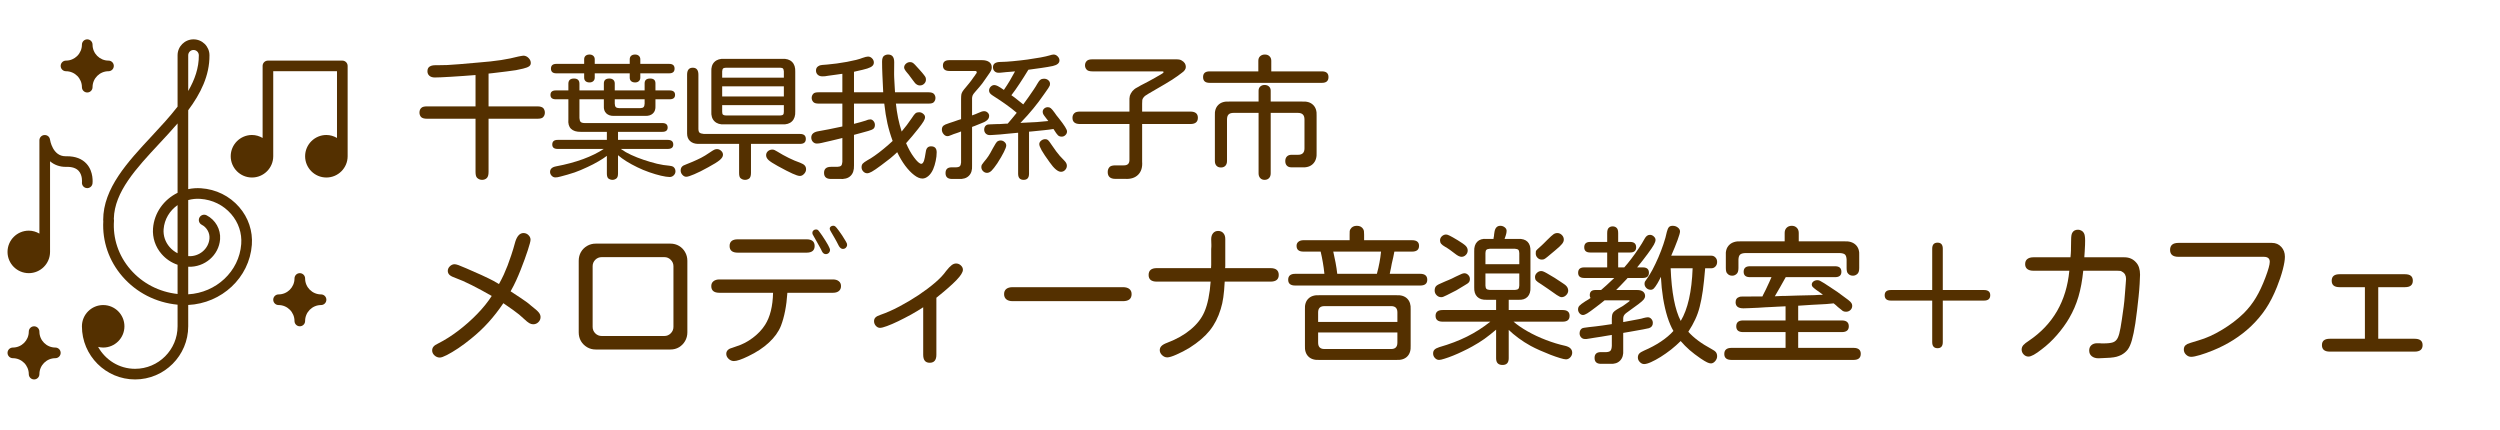 <?xml version="1.0" encoding="UTF-8"?> <svg xmlns="http://www.w3.org/2000/svg" xmlns:xlink="http://www.w3.org/1999/xlink" width="640" zoomAndPan="magnify" viewBox="0 0 480 82.5" height="110" preserveAspectRatio="xMidYMid meet" version="1.0"><defs><g></g><clipPath id="2858601dca"><path d="M 15 7.555 L 49 7.555 L 49 73 L 15 73 Z M 15 7.555 " clip-rule="nonzero"></path></clipPath><clipPath id="35e30d0250"><path d="M 1.445 25 L 18 25 L 18 53 L 1.445 53 Z M 1.445 25 " clip-rule="nonzero"></path></clipPath><clipPath id="4cfd55a2c9"><path d="M 11 7.555 L 22 7.555 L 22 18 L 11 18 Z M 11 7.555 " clip-rule="nonzero"></path></clipPath><clipPath id="0e475c5c03"><path d="M 1.445 62 L 12 62 L 12 73 L 1.445 73 Z M 1.445 62 " clip-rule="nonzero"></path></clipPath></defs><g fill="#543000" fill-opacity="1"><g transform="translate(79.803, 67.292)"><g><path d="M 16 -12.75 C 16.352 -13.395 16.66 -14 16.922 -14.562 C 17.18 -15.133 17.426 -15.719 17.656 -16.312 C 17.883 -16.906 18.117 -17.566 18.359 -18.297 C 18.609 -19.023 18.867 -19.895 19.141 -20.906 C 19.492 -22 20.016 -22.547 20.703 -22.547 C 21.078 -22.547 21.395 -22.414 21.656 -22.156 C 21.926 -21.895 22.062 -21.598 22.062 -21.266 C 22.062 -20.984 21.883 -20.305 21.531 -19.234 C 21.188 -18.172 20.734 -16.926 20.172 -15.5 C 19.879 -14.758 19.586 -14.07 19.297 -13.438 C 19.016 -12.812 18.66 -12.117 18.234 -11.359 C 19.047 -10.836 19.672 -10.426 20.109 -10.125 C 20.555 -9.832 20.926 -9.578 21.219 -9.359 C 21.52 -9.148 21.836 -8.895 22.172 -8.594 C 22.922 -8.02 23.41 -7.586 23.641 -7.297 C 23.867 -7.016 23.984 -6.723 23.984 -6.422 C 23.984 -6.035 23.844 -5.707 23.562 -5.438 C 23.289 -5.164 22.957 -5.031 22.562 -5.031 C 22.32 -5.031 22.07 -5.102 21.812 -5.25 C 21.551 -5.406 21.227 -5.664 20.844 -6.031 C 20.508 -6.352 20.18 -6.645 19.859 -6.906 C 19.547 -7.164 19.16 -7.457 18.703 -7.781 C 18.254 -8.102 17.633 -8.535 16.844 -9.078 C 15.926 -7.723 14.969 -6.492 13.969 -5.391 C 12.969 -4.285 11.852 -3.238 10.625 -2.25 C 9.812 -1.582 8.992 -0.973 8.172 -0.422 C 7.359 0.117 6.633 0.551 6 0.875 C 5.375 1.195 4.922 1.359 4.641 1.359 C 4.254 1.359 3.91 1.219 3.609 0.938 C 3.316 0.664 3.172 0.352 3.172 0 C 3.172 -0.289 3.258 -0.539 3.438 -0.75 C 3.613 -0.957 3.914 -1.16 4.344 -1.359 C 5.602 -1.992 6.879 -2.801 8.172 -3.781 C 9.473 -4.77 10.688 -5.844 11.812 -7 C 12.938 -8.156 13.867 -9.312 14.609 -10.469 C 13.273 -11.238 11.992 -11.93 10.766 -12.547 C 9.547 -13.16 8.535 -13.609 7.734 -13.891 C 7.16 -14.086 6.754 -14.289 6.516 -14.5 C 6.285 -14.719 6.172 -14.977 6.172 -15.281 C 6.172 -15.613 6.305 -15.91 6.578 -16.172 C 6.848 -16.43 7.148 -16.562 7.484 -16.562 C 7.648 -16.562 7.895 -16.504 8.219 -16.391 C 8.539 -16.273 9.047 -16.066 9.734 -15.766 C 10.422 -15.473 11.379 -15.051 12.609 -14.5 C 13.223 -14.219 13.695 -13.992 14.031 -13.828 C 14.375 -13.66 14.691 -13.5 14.984 -13.344 C 15.273 -13.188 15.613 -12.988 16 -12.75 Z M 16 -12.75 "></path></g></g></g><g fill="#543000" fill-opacity="1"><g transform="translate(107.63, 67.292)"><g><path d="M 24.344 -17.219 L 24.344 -3.484 C 24.344 -2.867 24.195 -2.312 23.906 -1.812 C 23.625 -1.32 23.238 -0.926 22.75 -0.625 C 22.258 -0.332 21.707 -0.188 21.094 -0.188 L 6.734 -0.188 C 6.141 -0.188 5.594 -0.332 5.094 -0.625 C 4.594 -0.926 4.195 -1.32 3.906 -1.812 C 3.625 -2.312 3.484 -2.867 3.484 -3.484 L 3.484 -17.219 C 3.484 -17.832 3.625 -18.391 3.906 -18.891 C 4.195 -19.391 4.594 -19.785 5.094 -20.078 C 5.594 -20.367 6.141 -20.516 6.734 -20.516 L 21.094 -20.516 C 21.707 -20.516 22.258 -20.367 22.75 -20.078 C 23.238 -19.785 23.625 -19.391 23.906 -18.891 C 24.195 -18.391 24.344 -17.832 24.344 -17.219 Z M 21.672 -4.531 L 21.672 -16.172 C 21.672 -16.648 21.5 -17.062 21.156 -17.406 C 20.82 -17.75 20.41 -17.922 19.922 -17.922 L 7.906 -17.922 C 7.414 -17.922 7 -17.75 6.656 -17.406 C 6.32 -17.062 6.156 -16.648 6.156 -16.172 L 6.156 -4.531 C 6.156 -4.051 6.32 -3.641 6.656 -3.297 C 7 -2.953 7.414 -2.781 7.906 -2.781 L 19.922 -2.781 C 20.41 -2.781 20.82 -2.953 21.156 -3.297 C 21.5 -3.641 21.672 -4.051 21.672 -4.531 Z M 21.672 -4.531 "></path></g></g></g><g fill="#543000" fill-opacity="1"><g transform="translate(135.458, 67.292)"><g><path d="M 6.203 -21.344 L 19.391 -21.344 C 20.43 -21.344 20.953 -20.914 20.953 -20.062 C 20.953 -19.207 20.43 -18.781 19.391 -18.781 L 6.203 -18.781 C 5.148 -18.781 4.625 -19.207 4.625 -20.062 C 4.625 -20.914 5.148 -21.344 6.203 -21.344 Z M 24.469 -11.078 L 15.719 -11.078 C 15.551 -8.535 15.133 -6.41 14.469 -4.703 C 14.008 -3.566 13.242 -2.504 12.172 -1.516 C 11.109 -0.523 9.781 0.348 8.188 1.109 C 6.926 1.723 6.016 2.031 5.453 2.031 C 5.066 2.031 4.723 1.883 4.422 1.594 C 4.129 1.312 3.984 0.992 3.984 0.641 C 3.984 0.254 4.164 -0.051 4.531 -0.281 C 4.625 -0.332 4.703 -0.367 4.766 -0.391 C 4.836 -0.422 4.961 -0.461 5.141 -0.516 C 5.316 -0.578 5.598 -0.676 5.984 -0.812 C 7.078 -1.156 8.113 -1.695 9.094 -2.438 C 10.082 -3.188 10.863 -4.016 11.438 -4.922 C 12.406 -6.441 12.914 -8.492 12.969 -11.078 L 2.672 -11.078 C 1.629 -11.078 1.109 -11.504 1.109 -12.359 C 1.109 -12.766 1.25 -13.078 1.531 -13.297 C 1.812 -13.523 2.191 -13.641 2.672 -13.641 L 24.469 -13.641 C 24.945 -13.641 25.32 -13.523 25.594 -13.297 C 25.875 -13.078 26.016 -12.766 26.016 -12.359 C 26.016 -11.953 25.875 -11.633 25.594 -11.406 C 25.32 -11.188 24.945 -11.078 24.469 -11.078 Z M 24.516 -23.953 C 24.68 -23.953 24.816 -23.906 24.922 -23.812 C 25.035 -23.727 25.266 -23.453 25.609 -22.984 C 25.805 -22.723 26.016 -22.426 26.234 -22.094 C 26.461 -21.758 26.695 -21.379 26.938 -20.953 C 27.051 -20.766 27.117 -20.633 27.141 -20.562 C 27.172 -20.488 27.188 -20.395 27.188 -20.281 C 27.188 -20.082 27.109 -19.898 26.953 -19.734 C 26.797 -19.578 26.602 -19.5 26.375 -19.5 C 26.102 -19.5 25.852 -19.676 25.625 -20.031 C 25.27 -20.738 24.957 -21.316 24.688 -21.766 C 24.426 -22.223 24.238 -22.547 24.125 -22.734 C 23.938 -23.035 23.844 -23.25 23.844 -23.375 C 23.844 -23.539 23.906 -23.676 24.031 -23.781 C 24.164 -23.895 24.328 -23.953 24.516 -23.953 Z M 21.203 -23.234 C 21.336 -23.234 21.441 -23.211 21.516 -23.172 C 21.586 -23.141 21.68 -23.047 21.797 -22.891 C 21.922 -22.734 22.113 -22.469 22.375 -22.094 C 23.395 -20.57 23.906 -19.645 23.906 -19.312 C 23.906 -19.094 23.828 -18.898 23.672 -18.734 C 23.516 -18.578 23.32 -18.5 23.094 -18.5 C 22.781 -18.5 22.531 -18.688 22.344 -19.062 C 22.27 -19.25 22.133 -19.516 21.938 -19.859 C 21.75 -20.211 21.547 -20.578 21.328 -20.953 C 21.117 -21.336 20.938 -21.66 20.781 -21.922 C 20.656 -22.129 20.578 -22.27 20.547 -22.344 C 20.523 -22.414 20.516 -22.5 20.516 -22.594 C 20.516 -22.781 20.582 -22.93 20.719 -23.047 C 20.852 -23.172 21.016 -23.234 21.203 -23.234 Z M 21.203 -23.234 "></path></g></g></g><g fill="#543000" fill-opacity="1"><g transform="translate(163.285, 67.292)"><g><path d="M 16.5 -10.125 L 16.5 0.828 C 16.5 1.848 16.07 2.359 15.219 2.359 C 14.383 2.359 13.969 1.848 13.969 0.828 L 13.969 -8.297 C 13.258 -7.828 12.484 -7.359 11.641 -6.891 C 10.797 -6.43 9.969 -6.004 9.156 -5.609 C 8.352 -5.223 7.641 -4.914 7.016 -4.688 C 6.398 -4.457 5.953 -4.344 5.672 -4.344 C 5.379 -4.344 5.113 -4.473 4.875 -4.734 C 4.645 -4.992 4.531 -5.289 4.531 -5.625 C 4.531 -5.914 4.625 -6.156 4.812 -6.344 C 5 -6.531 5.316 -6.695 5.766 -6.844 C 6.91 -7.238 8.113 -7.77 9.375 -8.438 C 10.633 -9.102 11.863 -9.832 13.062 -10.625 C 14.258 -11.426 15.328 -12.227 16.266 -13.031 C 17.203 -13.844 17.898 -14.582 18.359 -15.25 C 18.785 -15.789 19.141 -16.164 19.422 -16.375 C 19.703 -16.594 19.988 -16.703 20.281 -16.703 C 20.633 -16.703 20.941 -16.578 21.203 -16.328 C 21.461 -16.086 21.594 -15.812 21.594 -15.5 C 21.594 -15.031 21.188 -14.375 20.375 -13.531 C 19.57 -12.688 18.281 -11.551 16.5 -10.125 Z M 16.5 -10.125 "></path></g></g></g><g fill="#543000" fill-opacity="1"><g transform="translate(191.113, 67.292)"><g><path d="M 3.312 -12.156 L 24.484 -12.156 C 25.023 -12.156 25.438 -12.039 25.719 -11.812 C 26.008 -11.582 26.156 -11.254 26.156 -10.828 C 26.156 -9.922 25.598 -9.469 24.484 -9.469 L 3.312 -9.469 C 2.789 -9.469 2.383 -9.586 2.094 -9.828 C 1.812 -10.066 1.672 -10.398 1.672 -10.828 C 1.672 -11.254 1.812 -11.582 2.094 -11.812 C 2.383 -12.039 2.789 -12.156 3.312 -12.156 Z M 3.312 -12.156 "></path></g></g></g><g fill="#543000" fill-opacity="1"><g transform="translate(218.941, 67.292)"><g><path d="M 16.281 -15.812 L 24.984 -15.812 C 26.047 -15.812 26.578 -15.375 26.578 -14.5 C 26.578 -13.645 26.047 -13.219 24.984 -13.219 L 16.203 -13.219 C 16.141 -12.008 16.051 -11.008 15.938 -10.219 C 15.832 -9.438 15.664 -8.68 15.438 -7.953 C 14.957 -6.359 14.254 -4.984 13.328 -3.828 C 12.398 -2.672 11.113 -1.57 9.469 -0.531 C 8.613 -0.008 7.773 0.426 6.953 0.781 C 6.141 1.145 5.547 1.328 5.172 1.328 C 4.805 1.328 4.473 1.18 4.172 0.891 C 3.879 0.609 3.734 0.289 3.734 -0.062 C 3.734 -0.375 3.844 -0.641 4.062 -0.859 C 4.281 -1.086 4.66 -1.301 5.203 -1.5 C 6.941 -2.156 8.426 -2.992 9.656 -4.016 C 10.895 -5.047 11.773 -6.176 12.297 -7.406 C 12.609 -8.102 12.867 -8.961 13.078 -9.984 C 13.285 -11.004 13.426 -12.082 13.5 -13.219 L 3.172 -13.219 C 2.117 -13.219 1.594 -13.645 1.594 -14.5 C 1.594 -15.375 2.117 -15.812 3.172 -15.812 L 13.578 -15.812 C 13.598 -16.07 13.609 -16.273 13.609 -16.422 C 13.609 -16.566 13.609 -16.816 13.609 -17.172 L 13.609 -19.453 C 13.629 -19.691 13.641 -19.863 13.641 -19.969 C 13.641 -20.07 13.641 -20.188 13.641 -20.312 L 13.609 -21.344 C 13.609 -21.844 13.727 -22.234 13.969 -22.516 C 14.207 -22.805 14.531 -22.953 14.938 -22.953 C 15.363 -22.953 15.695 -22.812 15.938 -22.531 C 16.188 -22.258 16.312 -21.883 16.312 -21.406 L 16.312 -16.312 C 16.312 -16.27 16.312 -16.223 16.312 -16.172 C 16.312 -16.129 16.301 -16.008 16.281 -15.812 Z M 16.281 -15.812 "></path></g></g></g><g fill="#543000" fill-opacity="1"><g transform="translate(246.768, 67.292)"><g><path d="M 20.953 -18.984 L 20.906 -18.781 L 20.875 -18.594 C 20.852 -18.457 20.805 -18.223 20.734 -17.891 C 20.66 -17.555 20.566 -17.148 20.453 -16.672 C 20.43 -16.535 20.383 -16.281 20.312 -15.906 C 20.238 -15.539 20.156 -15.145 20.062 -14.719 L 25.906 -14.719 C 26.812 -14.719 27.266 -14.336 27.266 -13.578 C 27.266 -12.836 26.812 -12.469 25.906 -12.469 L 1.922 -12.469 C 1.016 -12.469 0.562 -12.836 0.562 -13.578 C 0.562 -14.336 1.016 -14.719 1.922 -14.719 L 7.516 -14.719 C 7.441 -15.477 7.344 -16.207 7.219 -16.906 C 7.102 -17.602 6.961 -18.297 6.797 -18.984 L 3.5 -18.984 C 2.613 -18.984 2.172 -19.352 2.172 -20.094 C 2.172 -20.426 2.289 -20.688 2.531 -20.875 C 2.77 -21.07 3.094 -21.172 3.5 -21.172 L 12.359 -21.172 L 12.359 -22.234 C 12.359 -22.547 12.363 -22.77 12.375 -22.906 C 12.395 -23.051 12.441 -23.18 12.516 -23.297 C 12.766 -23.723 13.176 -23.938 13.75 -23.938 C 14.32 -23.938 14.727 -23.723 14.969 -23.297 C 15.039 -23.18 15.086 -23.051 15.109 -22.906 C 15.129 -22.77 15.141 -22.547 15.141 -22.234 L 15.141 -21.172 L 24.344 -21.172 C 25.238 -21.172 25.688 -20.812 25.688 -20.094 C 25.688 -19.352 25.238 -18.984 24.344 -18.984 Z M 18.391 -18.984 L 9.219 -18.984 C 9.363 -18.348 9.508 -17.648 9.656 -16.891 C 9.801 -16.129 9.91 -15.406 9.984 -14.719 L 17.594 -14.719 L 17.609 -14.781 C 17.816 -15.539 17.977 -16.242 18.094 -16.891 C 18.219 -17.535 18.316 -18.234 18.391 -18.984 Z M 21.312 1.812 L 6.547 1.812 C 5.629 1.863 4.926 1.645 4.438 1.156 C 3.945 0.664 3.727 -0.035 3.781 -0.953 L 3.781 -7.875 C 3.727 -8.781 3.945 -9.473 4.438 -9.953 C 4.926 -10.441 5.629 -10.66 6.547 -10.609 L 21.312 -10.609 C 22.227 -10.66 22.93 -10.441 23.422 -9.953 C 23.91 -9.461 24.129 -8.77 24.078 -7.875 L 24.078 -0.953 C 24.129 -0.035 23.91 0.664 23.422 1.156 C 22.93 1.645 22.227 1.863 21.312 1.812 Z M 21.531 -5.484 L 21.531 -7.312 C 21.531 -8.113 21.133 -8.516 20.344 -8.516 L 7.516 -8.516 C 6.711 -8.516 6.312 -8.113 6.312 -7.312 L 6.312 -5.484 Z M 21.531 -3.453 L 6.312 -3.453 L 6.312 -1.5 C 6.312 -0.688 6.711 -0.281 7.516 -0.281 L 20.344 -0.281 C 21.133 -0.281 21.531 -0.688 21.531 -1.5 Z M 21.531 -3.453 "></path></g></g></g><g fill="#543000" fill-opacity="1"><g transform="translate(274.596, 67.292)"><g><path d="M 25.438 -5.531 L 16 -5.531 C 16.688 -4.926 17.578 -4.312 18.672 -3.688 C 19.766 -3.062 20.953 -2.504 22.234 -2.016 C 23.516 -1.523 24.75 -1.148 25.938 -0.891 C 26.82 -0.672 27.266 -0.234 27.266 0.422 C 27.266 0.754 27.145 1.051 26.906 1.312 C 26.664 1.57 26.391 1.703 26.078 1.703 C 25.836 1.703 25.453 1.617 24.922 1.453 C 24.391 1.297 23.785 1.086 23.109 0.828 C 22.43 0.566 21.754 0.285 21.078 -0.016 C 20.398 -0.316 19.801 -0.609 19.281 -0.891 C 18.469 -1.336 17.688 -1.836 16.938 -2.391 C 16.188 -2.953 15.566 -3.473 15.078 -3.953 L 15.078 1.5 C 15.078 2.352 14.68 2.781 13.891 2.781 C 13.066 2.781 12.656 2.352 12.656 1.5 L 12.656 -4 C 11.863 -3.32 11.113 -2.727 10.406 -2.219 C 9.695 -1.719 8.926 -1.238 8.094 -0.781 C 7.539 -0.469 6.941 -0.16 6.297 0.141 C 5.66 0.453 5.031 0.734 4.406 0.984 C 3.789 1.234 3.238 1.43 2.75 1.578 C 2.27 1.734 1.922 1.812 1.703 1.812 C 1.398 1.812 1.133 1.688 0.906 1.438 C 0.676 1.195 0.562 0.91 0.562 0.578 C 0.562 0.266 0.648 0.02 0.828 -0.156 C 1.016 -0.344 1.32 -0.504 1.75 -0.641 C 3.738 -1.211 5.516 -1.891 7.078 -2.672 C 8.648 -3.453 10.141 -4.406 11.547 -5.531 L 2.391 -5.531 C 1.484 -5.531 1.031 -5.906 1.031 -6.656 C 1.031 -7.395 1.484 -7.766 2.391 -7.766 L 12.656 -7.766 L 12.656 -9.734 L 10.828 -9.734 C 10.047 -9.703 9.445 -9.895 9.031 -10.312 C 8.613 -10.727 8.422 -11.336 8.453 -12.141 L 8.453 -19.031 C 8.422 -19.832 8.613 -20.445 9.031 -20.875 C 9.445 -21.301 10.047 -21.484 10.828 -21.422 L 12.156 -21.422 L 12.188 -21.703 L 12.25 -21.984 C 12.25 -22.035 12.254 -22.117 12.266 -22.234 C 12.285 -22.348 12.305 -22.488 12.328 -22.656 C 12.441 -23.508 12.82 -23.938 13.469 -23.938 C 13.781 -23.938 14.055 -23.844 14.297 -23.656 C 14.547 -23.469 14.672 -23.242 14.672 -22.984 C 14.672 -22.797 14.645 -22.598 14.594 -22.391 C 14.551 -22.191 14.445 -21.867 14.281 -21.422 L 16.891 -21.422 C 17.691 -21.461 18.297 -21.273 18.703 -20.859 C 19.109 -20.441 19.289 -19.832 19.25 -19.031 L 19.25 -12.141 C 19.289 -11.336 19.102 -10.723 18.688 -10.297 C 18.27 -9.867 17.672 -9.68 16.891 -9.734 L 15.078 -9.734 L 15.078 -7.766 L 25.438 -7.766 C 26.32 -7.766 26.766 -7.395 26.766 -6.656 C 26.766 -5.906 26.32 -5.531 25.438 -5.531 Z M 10.609 -14.781 L 10.609 -12.469 C 10.617 -12.164 10.68 -11.953 10.797 -11.828 C 10.922 -11.711 11.133 -11.645 11.438 -11.625 L 16.281 -11.625 C 16.594 -11.645 16.805 -11.711 16.922 -11.828 C 17.035 -11.953 17.098 -12.164 17.109 -12.469 L 17.109 -14.781 Z M 10.609 -16.562 L 17.109 -16.562 L 17.109 -18.703 C 17.098 -19.016 17.035 -19.223 16.922 -19.328 C 16.805 -19.441 16.594 -19.508 16.281 -19.531 L 11.438 -19.531 C 11.133 -19.508 10.922 -19.441 10.797 -19.328 C 10.68 -19.223 10.617 -19.016 10.609 -18.703 Z M 21.312 -15.25 C 21.445 -15.25 21.578 -15.223 21.703 -15.172 C 21.836 -15.129 22.062 -15.02 22.375 -14.844 C 22.688 -14.664 23.195 -14.363 23.906 -13.938 C 24.457 -13.582 24.852 -13.32 25.094 -13.156 C 25.344 -12.988 25.516 -12.875 25.609 -12.812 C 25.711 -12.75 25.82 -12.672 25.938 -12.578 C 26.312 -12.266 26.5 -11.906 26.5 -11.5 C 26.5 -11.176 26.367 -10.883 26.109 -10.625 C 25.848 -10.363 25.551 -10.234 25.219 -10.234 C 25.031 -10.234 24.723 -10.375 24.297 -10.656 C 23.641 -11.133 23.082 -11.523 22.625 -11.828 C 22.176 -12.141 21.738 -12.438 21.312 -12.719 C 20.789 -13.031 20.461 -13.27 20.328 -13.438 C 20.191 -13.602 20.125 -13.816 20.125 -14.078 C 20.125 -14.391 20.242 -14.66 20.484 -14.891 C 20.723 -15.129 21 -15.25 21.312 -15.25 Z M 3.062 -22.266 C 3.227 -22.266 3.453 -22.191 3.734 -22.047 C 4.023 -21.91 4.539 -21.617 5.281 -21.172 C 6.039 -20.711 6.551 -20.352 6.812 -20.094 C 7.07 -19.832 7.203 -19.535 7.203 -19.203 C 7.203 -18.867 7.082 -18.582 6.844 -18.344 C 6.602 -18.102 6.328 -17.984 6.016 -17.984 C 5.68 -17.984 5.254 -18.191 4.734 -18.609 C 4.41 -18.867 4.098 -19.102 3.797 -19.312 C 3.492 -19.531 3.191 -19.723 2.891 -19.891 C 2.523 -20.098 2.266 -20.297 2.109 -20.484 C 1.961 -20.672 1.891 -20.883 1.891 -21.125 C 1.891 -21.438 2.004 -21.703 2.234 -21.922 C 2.473 -22.148 2.75 -22.266 3.062 -22.266 Z M 6.562 -14.828 C 6.844 -14.828 7.086 -14.719 7.297 -14.5 C 7.516 -14.289 7.625 -14.031 7.625 -13.719 C 7.625 -13.426 7.539 -13.195 7.375 -13.031 C 7.32 -12.969 7.25 -12.906 7.156 -12.844 C 7.062 -12.781 6.859 -12.656 6.547 -12.469 C 6.242 -12.281 5.734 -11.973 5.016 -11.547 C 4.172 -11.117 3.566 -10.812 3.203 -10.625 C 2.848 -10.445 2.609 -10.336 2.484 -10.297 C 2.367 -10.254 2.242 -10.234 2.109 -10.234 C 1.773 -10.234 1.484 -10.359 1.234 -10.609 C 0.984 -10.859 0.859 -11.16 0.859 -11.516 C 0.859 -11.93 0.977 -12.238 1.219 -12.438 C 1.332 -12.531 1.484 -12.625 1.672 -12.719 C 1.859 -12.812 2.254 -12.988 2.859 -13.25 C 3.18 -13.375 3.43 -13.477 3.609 -13.562 C 3.797 -13.645 3.984 -13.727 4.172 -13.812 C 4.359 -13.895 4.598 -14.016 4.891 -14.172 C 5.484 -14.461 5.879 -14.645 6.078 -14.719 C 6.273 -14.789 6.438 -14.828 6.562 -14.828 Z M 24.406 -22.547 C 24.738 -22.547 25.031 -22.422 25.281 -22.172 C 25.531 -21.93 25.656 -21.633 25.656 -21.281 C 25.656 -21.008 25.539 -20.734 25.312 -20.453 C 25.094 -20.172 24.66 -19.766 24.016 -19.234 C 23.305 -18.641 22.801 -18.219 22.5 -17.969 C 22.195 -17.719 21.977 -17.566 21.844 -17.516 C 21.719 -17.473 21.57 -17.453 21.406 -17.453 C 21.102 -17.453 20.836 -17.566 20.609 -17.797 C 20.379 -18.023 20.266 -18.305 20.266 -18.641 C 20.266 -18.828 20.273 -18.969 20.297 -19.062 C 20.328 -19.156 20.426 -19.281 20.594 -19.438 C 20.758 -19.594 21.031 -19.836 21.406 -20.172 C 21.457 -20.211 21.582 -20.332 21.781 -20.531 C 21.988 -20.738 22.211 -20.961 22.453 -21.203 C 23.047 -21.797 23.453 -22.164 23.672 -22.312 C 23.898 -22.469 24.145 -22.547 24.406 -22.547 Z M 24.406 -22.547 "></path></g></g></g><g fill="#543000" fill-opacity="1"><g transform="translate(302.423, 67.292)"><g><path d="M 18.453 -18.203 L 26.125 -18.203 C 26.457 -18.203 26.727 -18.086 26.938 -17.859 C 27.156 -17.641 27.266 -17.352 27.266 -17 C 27.266 -16.645 27.156 -16.352 26.938 -16.125 C 26.727 -15.895 26.457 -15.781 26.125 -15.781 L 24.969 -15.781 C 24.832 -14.094 24.68 -12.66 24.516 -11.484 C 24.348 -10.305 24.148 -9.281 23.922 -8.406 C 23.703 -7.531 23.414 -6.719 23.062 -5.969 C 22.719 -5.219 22.273 -4.426 21.734 -3.594 C 22.754 -2.438 24.238 -1.332 26.188 -0.281 C 26.594 -0.07 26.875 0.129 27.031 0.328 C 27.188 0.535 27.266 0.797 27.266 1.109 C 27.266 1.441 27.141 1.754 26.891 2.047 C 26.641 2.336 26.367 2.484 26.078 2.484 C 25.867 2.484 25.625 2.414 25.344 2.281 C 25.07 2.156 24.656 1.906 24.094 1.531 C 23.301 0.988 22.598 0.453 21.984 -0.078 C 21.367 -0.617 20.797 -1.195 20.266 -1.812 C 19.703 -1.25 19.086 -0.703 18.422 -0.172 C 17.754 0.348 17.086 0.816 16.422 1.234 C 15.754 1.648 15.141 1.984 14.578 2.234 C 14.023 2.484 13.582 2.609 13.25 2.609 C 12.945 2.609 12.672 2.477 12.422 2.219 C 12.172 1.969 12.047 1.68 12.047 1.359 C 12.047 1.047 12.133 0.789 12.312 0.594 C 12.488 0.406 12.789 0.219 13.219 0.031 C 14.426 -0.488 15.516 -1.07 16.484 -1.719 C 17.461 -2.375 18.258 -3.051 18.875 -3.75 C 18.445 -4.477 18.062 -5.379 17.719 -6.453 C 17.383 -7.523 17.109 -8.719 16.891 -10.031 C 16.68 -11.352 16.539 -12.723 16.469 -14.141 C 16.395 -13.973 16.289 -13.766 16.156 -13.516 C 16.02 -13.273 15.906 -13.066 15.812 -12.891 C 15.531 -12.422 15.301 -12.098 15.125 -11.922 C 14.945 -11.742 14.75 -11.656 14.531 -11.656 C 14.195 -11.656 13.91 -11.77 13.672 -12 C 13.441 -12.238 13.328 -12.504 13.328 -12.797 C 13.328 -12.953 13.352 -13.094 13.406 -13.219 C 13.469 -13.344 13.582 -13.508 13.75 -13.719 C 14.102 -14.195 14.473 -14.797 14.859 -15.516 C 15.242 -16.242 15.617 -17.031 15.984 -17.875 C 16.348 -18.719 16.672 -19.562 16.953 -20.406 C 17.242 -21.25 17.461 -22.035 17.609 -22.766 C 17.723 -23.211 17.859 -23.52 18.016 -23.688 C 18.172 -23.852 18.41 -23.938 18.734 -23.938 C 19.117 -23.938 19.445 -23.828 19.719 -23.609 C 20 -23.398 20.141 -23.145 20.141 -22.844 C 20.141 -22.602 19.984 -22.055 19.672 -21.203 C 19.359 -20.348 18.953 -19.348 18.453 -18.203 Z M 22.562 -15.781 L 18.344 -15.781 C 18.52 -11.176 19.164 -7.805 20.281 -5.672 C 21.633 -7.922 22.395 -11.289 22.562 -15.781 Z M 7.516 -13.922 L 1.75 -13.922 C 0.969 -13.922 0.578 -14.254 0.578 -14.922 C 0.578 -15.609 0.969 -15.953 1.75 -15.953 L 6.156 -15.953 L 6.156 -18.812 L 2.891 -18.812 C 2.129 -18.812 1.75 -19.145 1.75 -19.812 C 1.75 -20.5 2.129 -20.844 2.891 -20.844 L 6.156 -20.844 L 6.156 -22.516 C 6.156 -23.016 6.254 -23.359 6.453 -23.547 C 6.66 -23.734 6.91 -23.828 7.203 -23.828 C 7.555 -23.828 7.828 -23.711 8.016 -23.484 C 8.18 -23.316 8.266 -22.992 8.266 -22.516 L 8.266 -20.844 L 10.547 -20.844 C 11.328 -20.844 11.719 -20.5 11.719 -19.812 C 11.719 -19.145 11.328 -18.812 10.547 -18.812 L 8.266 -18.812 L 8.266 -15.953 L 9.438 -15.953 C 9.863 -16.43 10.312 -16.977 10.781 -17.594 C 11.258 -18.219 11.723 -18.867 12.172 -19.547 C 12.629 -20.223 13.023 -20.867 13.359 -21.484 C 13.617 -21.961 13.953 -22.203 14.359 -22.203 C 14.641 -22.203 14.891 -22.098 15.109 -21.891 C 15.328 -21.691 15.438 -21.473 15.438 -21.234 C 15.438 -20.992 15.332 -20.688 15.125 -20.312 C 14.926 -19.945 14.531 -19.363 13.938 -18.562 C 13.344 -17.75 12.664 -16.879 11.906 -15.953 L 13 -15.953 C 13.781 -15.953 14.172 -15.609 14.172 -14.922 C 14.172 -14.254 13.781 -13.922 13 -13.922 L 10.078 -13.922 L 9.906 -13.719 C 9.363 -13.145 8.957 -12.719 8.688 -12.438 C 8.426 -12.156 8.156 -11.879 7.875 -11.609 L 11.938 -11.609 C 12.414 -11.609 12.785 -11.504 13.047 -11.297 C 13.305 -11.086 13.438 -10.801 13.438 -10.438 C 13.438 -10.25 13.359 -10.047 13.203 -9.828 C 13.047 -9.617 12.707 -9.316 12.188 -8.922 C 11.664 -8.523 10.859 -7.938 9.766 -7.156 C 9.41 -6.875 9.234 -6.547 9.234 -6.172 L 9.234 -5.453 L 10.734 -5.734 C 11.348 -5.848 11.797 -5.93 12.078 -5.984 C 12.359 -6.035 12.566 -6.078 12.703 -6.109 C 12.836 -6.148 12.984 -6.191 13.141 -6.234 C 13.504 -6.328 13.781 -6.375 13.969 -6.375 C 14.227 -6.375 14.453 -6.266 14.641 -6.047 C 14.828 -5.836 14.922 -5.582 14.922 -5.281 C 14.922 -4.781 14.672 -4.445 14.172 -4.281 C 13.984 -4.227 13.609 -4.148 13.047 -4.047 C 12.492 -3.941 11.648 -3.789 10.516 -3.594 L 9.234 -3.375 L 9.234 -0.078 C 9.297 0.785 9.102 1.453 8.656 1.922 C 8.207 2.398 7.578 2.613 6.766 2.562 L 4.953 2.562 C 4.141 2.562 3.734 2.18 3.734 1.422 C 3.734 0.68 4.141 0.312 4.953 0.312 L 6.016 0.312 C 6.398 0.289 6.66 0.195 6.797 0.031 C 6.941 -0.133 7.023 -0.441 7.047 -0.891 L 7.047 -2.984 L 6.172 -2.844 C 5.734 -2.77 5.336 -2.703 4.984 -2.641 C 4.629 -2.586 4.219 -2.523 3.75 -2.453 C 3.414 -2.41 3.129 -2.363 2.891 -2.312 C 2.648 -2.27 2.516 -2.25 2.484 -2.25 C 2.367 -2.227 2.266 -2.211 2.172 -2.203 C 2.078 -2.203 1.984 -2.203 1.891 -2.203 C 1.598 -2.203 1.352 -2.305 1.156 -2.516 C 0.957 -2.734 0.859 -2.988 0.859 -3.281 C 0.859 -3.707 1.008 -4.023 1.312 -4.234 C 1.406 -4.285 1.539 -4.328 1.719 -4.359 C 1.906 -4.398 2.211 -4.441 2.641 -4.484 C 3.109 -4.535 3.535 -4.582 3.922 -4.625 C 4.316 -4.676 4.758 -4.734 5.25 -4.797 C 5.738 -4.859 6.336 -4.945 7.047 -5.062 L 7.047 -6.172 C 7.055 -6.523 7.094 -6.801 7.156 -7 C 7.227 -7.207 7.375 -7.398 7.594 -7.578 C 7.82 -7.754 8.164 -7.973 8.625 -8.234 C 8.77 -8.328 8.898 -8.398 9.016 -8.453 C 9.129 -8.516 9.195 -8.555 9.219 -8.578 L 10.219 -9.297 C 10.344 -9.391 10.414 -9.445 10.438 -9.469 C 10.457 -9.5 10.469 -9.523 10.469 -9.547 C 10.469 -9.598 10.43 -9.625 10.359 -9.625 L 5.656 -9.625 C 5.5 -9.5 5.266 -9.312 4.953 -9.062 C 4.641 -8.812 4.32 -8.566 4 -8.328 C 3.238 -7.742 2.68 -7.344 2.328 -7.125 C 1.984 -6.914 1.707 -6.812 1.5 -6.812 C 1.258 -6.812 1.039 -6.922 0.844 -7.141 C 0.656 -7.367 0.562 -7.613 0.562 -7.875 C 0.562 -8.156 0.645 -8.391 0.812 -8.578 C 0.988 -8.773 1.367 -9.062 1.953 -9.438 C 2.211 -9.582 2.406 -9.695 2.531 -9.781 C 2.664 -9.863 2.805 -9.961 2.953 -10.078 C 2.859 -10.242 2.812 -10.422 2.812 -10.609 C 2.812 -11.273 3.164 -11.609 3.875 -11.609 L 4.984 -11.609 C 5.297 -11.867 5.641 -12.172 6.016 -12.516 C 6.398 -12.859 6.898 -13.328 7.516 -13.922 Z M 7.516 -13.922 "></path></g></g></g><g fill="#543000" fill-opacity="1"><g transform="translate(330.251, 67.292)"><g><path d="M 8.125 -10.375 L 8.188 -10.484 L 8.234 -10.609 C 8.367 -10.859 8.551 -11.219 8.781 -11.688 C 9.008 -12.164 9.227 -12.633 9.438 -13.094 C 9.656 -13.551 9.801 -13.879 9.875 -14.078 L 5.734 -14.078 C 4.93 -14.078 4.531 -14.422 4.531 -15.109 C 4.531 -15.816 4.93 -16.172 5.734 -16.172 L 22.094 -16.172 C 22.895 -16.172 23.297 -15.816 23.297 -15.109 C 23.297 -14.422 22.895 -14.078 22.094 -14.078 L 12.609 -14.078 C 12.254 -13.453 11.898 -12.82 11.547 -12.188 C 11.191 -11.562 10.848 -10.969 10.516 -10.406 L 11.906 -10.469 L 12.359 -10.469 L 14.859 -10.547 L 18.141 -10.625 C 18.398 -10.645 18.66 -10.66 18.922 -10.672 C 19.18 -10.68 19.461 -10.688 19.766 -10.688 C 19.555 -10.852 19.363 -11 19.188 -11.125 C 19.008 -11.258 18.781 -11.422 18.5 -11.609 C 18.156 -11.867 17.922 -12.062 17.797 -12.188 C 17.672 -12.32 17.609 -12.473 17.609 -12.641 C 17.609 -12.879 17.711 -13.082 17.922 -13.25 C 18.141 -13.414 18.398 -13.5 18.703 -13.5 C 18.848 -13.5 19.004 -13.461 19.172 -13.391 C 19.336 -13.316 19.625 -13.148 20.031 -12.891 C 20.445 -12.629 21.086 -12.207 21.953 -11.625 C 22.348 -11.375 22.77 -11.078 23.219 -10.734 C 23.676 -10.398 24.133 -10.062 24.594 -9.719 C 24.914 -9.469 25.125 -9.266 25.219 -9.109 C 25.32 -8.953 25.375 -8.773 25.375 -8.578 C 25.375 -8.254 25.258 -7.984 25.031 -7.766 C 24.801 -7.547 24.52 -7.438 24.188 -7.438 C 23.945 -7.438 23.742 -7.484 23.578 -7.578 C 23.422 -7.68 23.102 -7.938 22.625 -8.344 C 22.477 -8.5 22.348 -8.617 22.234 -8.703 C 22.117 -8.797 21.977 -8.91 21.812 -9.047 C 21.207 -8.984 20.828 -8.945 20.672 -8.938 C 20.523 -8.938 20.391 -8.926 20.266 -8.906 C 19.867 -8.883 19.484 -8.863 19.109 -8.844 C 18.742 -8.832 18.25 -8.805 17.625 -8.766 C 17.008 -8.723 16.133 -8.664 15 -8.594 L 15 -5.766 L 23.375 -5.766 C 24.27 -5.766 24.719 -5.391 24.719 -4.641 C 24.719 -3.898 24.27 -3.531 23.375 -3.531 L 15 -3.531 L 15 -0.5 L 25.625 -0.5 C 26.551 -0.5 27.016 -0.117 27.016 0.641 C 27.016 1.422 26.551 1.812 25.625 1.812 L 2.203 1.812 C 1.273 1.812 0.812 1.43 0.812 0.672 C 0.812 -0.109 1.273 -0.5 2.203 -0.5 L 12.578 -0.5 L 12.578 -3.531 L 4.422 -3.531 C 3.547 -3.531 3.109 -3.898 3.109 -4.641 C 3.109 -5.391 3.547 -5.766 4.422 -5.766 L 12.578 -5.766 L 12.578 -8.484 L 10.969 -8.406 C 10.52 -8.383 10.133 -8.363 9.812 -8.344 C 9.5 -8.332 9.156 -8.316 8.781 -8.297 C 8.414 -8.273 7.926 -8.242 7.312 -8.203 C 6.57 -8.172 5.969 -8.145 5.5 -8.125 C 5.039 -8.102 4.703 -8.094 4.484 -8.094 C 3.484 -8.094 2.984 -8.484 2.984 -9.266 C 2.984 -9.805 3.238 -10.148 3.75 -10.297 C 3.812 -10.316 3.879 -10.332 3.953 -10.344 C 4.023 -10.352 4.164 -10.359 4.375 -10.359 C 4.594 -10.359 4.926 -10.359 5.375 -10.359 C 5.832 -10.367 6.477 -10.375 7.312 -10.375 Z M 12.406 -20.953 L 12.406 -22.562 C 12.406 -22.977 12.531 -23.312 12.781 -23.562 C 13.031 -23.812 13.363 -23.938 13.781 -23.938 C 14.164 -23.938 14.484 -23.812 14.734 -23.562 C 14.984 -23.312 15.109 -22.977 15.109 -22.562 L 15.109 -20.953 L 23.844 -20.953 C 24.789 -21.004 25.523 -20.781 26.047 -20.281 C 26.566 -19.781 26.789 -19.066 26.719 -18.141 L 26.719 -15.828 C 26.719 -15.254 26.586 -14.867 26.328 -14.672 C 26.086 -14.461 25.816 -14.359 25.516 -14.359 C 25.129 -14.359 24.82 -14.488 24.594 -14.75 C 24.395 -14.914 24.297 -15.273 24.297 -15.828 L 24.297 -17.453 C 24.273 -17.91 24.176 -18.227 24 -18.406 C 23.82 -18.582 23.492 -18.68 23.016 -18.703 L 4.812 -18.703 C 4.352 -18.68 4.031 -18.582 3.844 -18.406 C 3.656 -18.227 3.551 -17.91 3.531 -17.453 L 3.531 -15.828 C 3.531 -15.254 3.398 -14.867 3.141 -14.672 C 2.898 -14.461 2.633 -14.359 2.344 -14.359 C 1.945 -14.359 1.641 -14.488 1.422 -14.75 C 1.211 -14.914 1.109 -15.273 1.109 -15.828 L 1.109 -18.141 C 1.035 -19.066 1.258 -19.781 1.781 -20.281 C 2.301 -20.781 3.039 -21.004 4 -20.953 Z M 12.406 -20.953 "></path></g></g></g><g fill="#543000" fill-opacity="1"><g transform="translate(358.078, 67.292)"><g><path d="M 14.938 -11.609 L 22.844 -11.609 C 23.645 -11.609 24.047 -11.273 24.047 -10.609 C 24.047 -9.922 23.645 -9.578 22.844 -9.578 L 14.938 -9.578 L 14.938 -1.609 C 14.938 -0.828 14.602 -0.438 13.938 -0.438 C 13.25 -0.438 12.906 -0.828 12.906 -1.609 L 12.906 -9.578 L 4.984 -9.578 C 4.18 -9.578 3.781 -9.922 3.781 -10.609 C 3.781 -11.273 4.18 -11.609 4.984 -11.609 L 12.906 -11.609 L 12.906 -19.531 C 12.906 -20.312 13.25 -20.703 13.938 -20.703 C 14.602 -20.703 14.938 -20.312 14.938 -19.531 Z M 14.938 -11.609 "></path></g></g></g><g fill="#543000" fill-opacity="1"><g transform="translate(385.906, 67.292)"><g><path d="M 11.625 -17.891 L 11.688 -18.594 C 11.707 -18.812 11.719 -19.016 11.719 -19.203 C 11.719 -19.398 11.719 -19.52 11.719 -19.562 L 11.75 -21.203 C 11.75 -21.891 11.82 -22.352 11.969 -22.594 C 12.188 -22.988 12.555 -23.188 13.078 -23.188 C 13.297 -23.188 13.508 -23.129 13.719 -23.016 C 13.938 -22.898 14.094 -22.75 14.188 -22.562 C 14.281 -22.414 14.344 -22.227 14.375 -22 C 14.414 -21.77 14.438 -21.469 14.438 -21.094 C 14.438 -20.801 14.43 -20.523 14.422 -20.266 C 14.422 -20.016 14.398 -19.602 14.359 -19.031 L 14.281 -17.891 L 21.984 -17.891 C 22.91 -17.891 23.66 -17.555 24.234 -16.891 C 24.734 -16.348 24.984 -15.566 24.984 -14.547 C 24.984 -14.109 24.957 -13.516 24.906 -12.766 C 24.863 -12.023 24.797 -11.211 24.703 -10.328 C 24.617 -9.453 24.52 -8.566 24.406 -7.672 C 24.289 -6.785 24.18 -5.961 24.078 -5.203 C 23.867 -3.848 23.648 -2.781 23.422 -2 C 23.203 -1.219 22.938 -0.613 22.625 -0.188 C 22.312 0.227 21.895 0.578 21.375 0.859 C 21.07 1.004 20.77 1.117 20.469 1.203 C 20.164 1.285 19.758 1.348 19.25 1.391 C 18.863 1.41 18.461 1.43 18.047 1.453 C 17.629 1.484 17.281 1.5 17 1.5 C 16.469 1.5 16.035 1.363 15.703 1.094 C 15.379 0.832 15.219 0.469 15.219 0 C 15.219 -0.426 15.359 -0.766 15.641 -1.016 C 15.922 -1.266 16.289 -1.391 16.75 -1.391 L 17.203 -1.391 C 17.328 -1.367 17.453 -1.359 17.578 -1.359 C 17.711 -1.359 17.848 -1.359 17.984 -1.359 C 18.773 -1.359 19.375 -1.426 19.781 -1.562 C 20.188 -1.707 20.492 -1.992 20.703 -2.422 C 20.91 -2.848 21.086 -3.488 21.234 -4.344 C 21.305 -4.695 21.395 -5.25 21.5 -6 C 21.613 -6.75 21.727 -7.562 21.844 -8.438 C 21.883 -8.633 21.926 -8.992 21.969 -9.516 C 22.02 -10.035 22.066 -10.602 22.109 -11.219 C 22.148 -11.832 22.191 -12.375 22.234 -12.844 C 22.273 -13.312 22.297 -13.602 22.297 -13.719 C 22.297 -14.383 22.051 -14.848 21.562 -15.109 C 21.438 -15.203 21.312 -15.258 21.188 -15.281 C 21.07 -15.301 20.863 -15.312 20.562 -15.312 L 14.078 -15.312 C 13.891 -13.445 13.582 -11.785 13.156 -10.328 C 12.727 -8.879 12.133 -7.504 11.375 -6.203 C 10.75 -5.129 9.969 -4.051 9.031 -2.969 C 8.094 -1.895 7.113 -0.977 6.094 -0.219 C 4.926 0.707 4.082 1.172 3.562 1.172 C 3.207 1.172 2.898 1.035 2.641 0.766 C 2.379 0.492 2.25 0.18 2.25 -0.172 C 2.25 -0.484 2.352 -0.766 2.562 -1.016 C 2.781 -1.266 3.148 -1.555 3.672 -1.891 C 8.273 -5.004 10.852 -9.477 11.406 -15.312 L 4.484 -15.312 C 3.992 -15.312 3.609 -15.422 3.328 -15.641 C 3.055 -15.859 2.922 -16.172 2.922 -16.578 C 2.922 -17.004 3.055 -17.328 3.328 -17.547 C 3.609 -17.773 3.992 -17.891 4.484 -17.891 Z M 11.625 -17.891 "></path></g></g></g><g fill="#543000" fill-opacity="1"><g transform="translate(413.733, 67.292)"><g><path d="M 4.531 -20.656 L 22.484 -20.656 C 23.211 -20.656 23.805 -20.398 24.266 -19.891 C 24.734 -19.391 24.969 -18.758 24.969 -18 C 24.969 -17.395 24.832 -16.57 24.562 -15.531 C 24.289 -14.488 23.914 -13.375 23.438 -12.188 C 22.801 -10.594 22.094 -9.207 21.312 -8.031 C 20.531 -6.852 19.578 -5.723 18.453 -4.641 C 16.391 -2.691 13.945 -1.145 11.125 0 C 10.258 0.352 9.441 0.645 8.672 0.875 C 7.898 1.102 7.336 1.219 6.984 1.219 C 6.598 1.219 6.266 1.078 5.984 0.797 C 5.703 0.523 5.562 0.203 5.562 -0.172 C 5.562 -0.555 5.68 -0.844 5.922 -1.031 C 6.035 -1.125 6.145 -1.195 6.25 -1.25 C 6.352 -1.301 6.555 -1.375 6.859 -1.469 C 7.16 -1.562 7.656 -1.711 8.344 -1.922 C 9.832 -2.348 11.359 -3.035 12.922 -3.984 C 14.492 -4.93 15.883 -5.992 17.094 -7.172 C 18 -8.086 18.77 -9.078 19.406 -10.141 C 20.051 -11.211 20.66 -12.508 21.234 -14.031 C 21.785 -15.488 22.062 -16.488 22.062 -17.031 C 22.062 -17.664 21.676 -17.984 20.906 -17.984 L 4.531 -17.984 C 3.457 -17.984 2.922 -18.426 2.922 -19.312 C 2.922 -20.207 3.457 -20.656 4.531 -20.656 Z M 4.531 -20.656 "></path></g></g></g><g fill="#543000" fill-opacity="1"><g transform="translate(441.561, 67.292)"><g><path d="M 12.5 -2.25 L 12.5 -12.156 L 7.625 -12.156 C 6.625 -12.156 6.125 -12.566 6.125 -13.391 C 6.125 -14.223 6.625 -14.641 7.625 -14.641 L 20.203 -14.641 C 21.203 -14.641 21.703 -14.227 21.703 -13.406 C 21.703 -12.57 21.203 -12.156 20.203 -12.156 L 15.062 -12.156 L 15.062 -2.25 L 22.047 -2.25 C 23.066 -2.25 23.578 -1.844 23.578 -1.031 C 23.578 -0.195 23.066 0.219 22.047 0.219 L 5.766 0.219 C 4.754 0.219 4.25 -0.195 4.25 -1.031 C 4.25 -1.844 4.754 -2.25 5.766 -2.25 Z M 12.5 -2.25 "></path></g></g></g><g clip-path="url(#2858601dca)"><path fill="#543000" d="M 46.316 46.855 C 45.926 52.121 41.492 56.203 36.137 56.508 L 36.137 51.219 C 39.301 51.344 42.027 49.008 42.258 45.93 C 42.395 44.023 41.379 42.223 39.664 41.336 C 39.168 41.082 38.551 41.277 38.289 41.777 C 38.031 42.277 38.23 42.895 38.73 43.152 C 39.699 43.652 40.301 44.707 40.219 45.777 C 40.07 47.785 38.238 49.332 36.137 49.176 L 36.137 38.414 C 36.871 38.211 37.656 38.125 38.457 38.18 C 40.789 38.34 42.891 39.375 44.383 41.098 C 45.789 42.715 46.473 44.762 46.316 46.855 Z M 34.094 37.02 C 31.48 38.301 29.605 40.84 29.379 43.859 C 29.246 45.652 29.828 47.395 31.02 48.766 C 31.852 49.727 32.91 50.434 34.094 50.836 L 34.094 56.445 C 30.543 56.055 27.348 54.402 25.047 51.746 C 22.754 49.102 21.633 45.758 21.887 42.328 C 21.895 42.215 21.883 42.105 21.855 42 C 21.98 36.809 26.168 32.316 30.594 27.562 C 31.777 26.293 32.973 25.012 34.094 23.699 Z M 34.094 48.625 C 33.516 48.332 32.996 47.93 32.562 47.43 C 31.73 46.469 31.32 45.258 31.414 44.012 C 31.559 42.094 32.586 40.438 34.094 39.379 Z M 36.137 10.613 C 36.137 10.051 36.594 9.594 37.156 9.594 C 37.719 9.594 38.176 10.051 38.176 10.621 C 38.195 13.027 37.398 15.293 36.137 17.469 Z M 38.598 36.145 C 37.754 36.086 36.926 36.148 36.137 36.316 L 36.137 21.164 C 38.531 17.945 40.246 14.508 40.219 10.613 C 40.219 8.926 38.844 7.555 37.156 7.555 C 35.469 7.555 34.094 8.926 34.094 10.613 L 34.094 20.473 C 32.594 22.418 30.836 24.309 29.102 26.172 C 24.535 31.074 19.812 36.145 19.812 42.242 C 19.812 42.312 19.82 42.383 19.832 42.449 C 19.617 46.328 20.914 50.094 23.504 53.082 C 26.195 56.184 29.941 58.098 34.094 58.5 L 34.094 62.648 C 34.094 67.152 30.434 70.812 25.934 70.812 C 22.871 70.812 20.23 69.098 18.836 66.602 C 19.148 66.676 19.473 66.73 19.812 66.73 C 22.062 66.73 23.891 64.902 23.891 62.648 C 23.891 60.398 22.062 58.57 19.812 58.57 C 17.562 58.57 15.73 60.398 15.73 62.648 C 15.73 68.277 20.309 72.852 25.934 72.852 C 31.559 72.852 36.137 68.277 36.137 62.648 L 36.137 58.555 C 42.551 58.242 47.883 53.34 48.355 47.008 C 48.551 44.367 47.688 41.789 45.926 39.762 C 44.074 37.625 41.473 36.34 38.598 36.145 " fill-opacity="1" fill-rule="nonzero"></path></g><g clip-path="url(#35e30d0250)"><path fill="#543000" d="M 15.738 34.98 C 15.672 35.539 16.07 36.047 16.625 36.113 C 17.18 36.184 17.695 35.785 17.762 35.223 C 17.773 35.133 18.016 32.984 16.621 31.445 C 15.746 30.484 14.48 30 12.848 30 C 12.754 30 12.656 30.004 12.57 30 C 10.109 30 9.617 26.922 9.598 26.789 C 9.52 26.266 9.09 25.895 8.512 25.926 C 7.98 25.965 7.566 26.406 7.566 26.938 L 7.566 44.852 C 6.965 44.5 6.273 44.285 5.527 44.285 C 3.277 44.285 1.445 46.113 1.445 48.367 C 1.445 50.617 3.277 52.445 5.527 52.445 C 7.777 52.445 9.609 50.617 9.609 48.367 L 9.609 30.965 C 10.375 31.629 11.453 32.062 12.691 32.039 C 13.82 32 14.609 32.273 15.102 32.809 C 15.871 33.645 15.738 34.973 15.738 34.98 " fill-opacity="1" fill-rule="nonzero"></path></g><path fill="#543000" d="M 65.727 11.637 L 51.441 11.637 C 50.875 11.637 50.422 12.09 50.422 12.656 L 50.422 26.488 C 49.816 26.137 49.125 25.918 48.379 25.918 C 46.129 25.918 44.297 27.75 44.297 30 C 44.297 32.25 46.129 34.082 48.379 34.082 C 50.629 34.082 52.461 32.25 52.461 30 L 52.461 13.676 L 64.703 13.676 L 64.703 26.488 C 64.102 26.137 63.41 25.918 62.664 25.918 C 60.414 25.918 58.582 27.75 58.582 30 C 58.582 32.25 60.414 34.082 62.664 34.082 C 64.914 34.082 66.746 32.25 66.746 30 L 66.746 12.656 C 66.746 12.09 66.289 11.637 65.727 11.637 " fill-opacity="1" fill-rule="nonzero"></path><g clip-path="url(#4cfd55a2c9)"><path fill="#543000" d="M 12.668 13.676 C 14.355 13.676 15.73 15.047 15.73 16.738 C 15.73 17.301 16.188 17.758 16.75 17.758 C 17.312 17.758 17.77 17.301 17.77 16.738 C 17.77 15.047 19.145 13.676 20.832 13.676 C 21.395 13.676 21.852 13.219 21.852 12.656 C 21.852 12.09 21.395 11.637 20.832 11.637 C 19.145 11.637 17.77 10.262 17.77 8.574 C 17.77 8.012 17.312 7.555 16.75 7.555 C 16.188 7.555 15.73 8.012 15.73 8.574 C 15.73 10.262 14.355 11.637 12.668 11.637 C 12.105 11.637 11.648 12.09 11.648 12.656 C 11.648 13.219 12.105 13.676 12.668 13.676 " fill-opacity="1" fill-rule="nonzero"></path></g><path fill="#543000" d="M 61.645 56.527 C 59.957 56.527 58.582 55.156 58.582 53.469 C 58.582 52.902 58.125 52.445 57.562 52.445 C 57 52.445 56.543 52.902 56.543 53.469 C 56.543 55.156 55.168 56.527 53.48 56.527 C 52.918 56.527 52.461 56.984 52.461 57.547 C 52.461 58.113 52.918 58.57 53.48 58.57 C 55.168 58.57 56.543 59.941 56.543 61.629 C 56.543 62.195 57 62.648 57.562 62.648 C 58.125 62.648 58.582 62.195 58.582 61.629 C 58.582 59.941 59.957 58.57 61.645 58.57 C 62.207 58.57 62.664 58.113 62.664 57.547 C 62.664 56.984 62.207 56.527 61.645 56.527 " fill-opacity="1" fill-rule="nonzero"></path><g clip-path="url(#0e475c5c03)"><path fill="#543000" d="M 10.629 66.73 C 8.941 66.73 7.566 65.359 7.566 63.672 C 7.566 63.105 7.109 62.648 6.547 62.648 C 5.984 62.648 5.527 63.105 5.527 63.672 C 5.527 65.359 4.152 66.73 2.465 66.73 C 1.902 66.73 1.445 67.188 1.445 67.75 C 1.445 68.316 1.902 68.773 2.465 68.773 C 4.152 68.773 5.527 70.145 5.527 71.832 C 5.527 72.398 5.984 72.852 6.547 72.852 C 7.109 72.852 7.566 72.398 7.566 71.832 C 7.566 70.145 8.941 68.773 10.629 68.773 C 11.191 68.773 11.648 68.316 11.648 67.75 C 11.648 67.188 11.191 66.73 10.629 66.73 " fill-opacity="1" fill-rule="nonzero"></path></g><g fill="#543000" fill-opacity="1"><g transform="translate(80.037, 32.032)"><g><path d="M 13.766 -17.906 L 13.766 -11.609 L 23.125 -11.609 C 23.676 -11.609 24.062 -11.492 24.281 -11.266 C 24.477 -11.016 24.578 -10.727 24.578 -10.406 C 24.578 -10.039 24.453 -9.738 24.203 -9.5 C 24.016 -9.32 23.656 -9.234 23.125 -9.234 L 13.766 -9.234 L 13.766 0.984 C 13.766 1.578 13.641 1.977 13.391 2.188 C 13.16 2.395 12.867 2.5 12.516 2.5 C 12.148 2.5 11.832 2.367 11.562 2.109 C 11.363 1.91 11.266 1.535 11.266 0.984 L 11.266 -9.234 L 1.953 -9.234 C 1.398 -9.234 1.016 -9.348 0.797 -9.578 C 0.598 -9.816 0.5 -10.094 0.5 -10.406 C 0.5 -10.812 0.625 -11.117 0.875 -11.328 C 1.062 -11.516 1.422 -11.609 1.953 -11.609 L 11.266 -11.609 L 11.266 -17.625 C 10.555 -17.57 9.797 -17.516 8.984 -17.453 C 8.18 -17.398 7.395 -17.348 6.625 -17.297 C 5.852 -17.254 5.176 -17.219 4.594 -17.188 C 4.02 -17.164 3.633 -17.156 3.438 -17.156 C 3 -17.156 2.656 -17.266 2.406 -17.484 C 2.156 -17.703 2.031 -17.992 2.031 -18.359 C 2.031 -18.797 2.188 -19.102 2.5 -19.281 C 2.688 -19.383 2.891 -19.453 3.109 -19.484 C 3.336 -19.516 3.723 -19.523 4.266 -19.516 C 4.734 -19.516 5.258 -19.523 5.844 -19.547 C 6.426 -19.578 7.176 -19.629 8.094 -19.703 C 9.02 -19.773 10.227 -19.879 11.719 -20.016 C 13.445 -20.148 14.93 -20.312 16.172 -20.5 C 17.41 -20.695 18.504 -20.922 19.453 -21.172 C 19.66 -21.211 19.848 -21.25 20.016 -21.281 C 20.191 -21.32 20.332 -21.344 20.438 -21.344 C 20.82 -21.344 21.156 -21.195 21.438 -20.906 C 21.727 -20.625 21.875 -20.301 21.875 -19.938 C 21.875 -19.664 21.766 -19.453 21.547 -19.297 C 21.336 -19.141 20.957 -18.992 20.406 -18.859 C 19.988 -18.754 19.531 -18.656 19.031 -18.562 C 18.531 -18.477 17.926 -18.395 17.219 -18.312 C 16.52 -18.227 15.66 -18.125 14.641 -18 Z M 13.766 -17.906 "></path></g></g></g><g fill="#543000" fill-opacity="1"><g transform="translate(105.112, 32.032)"><g><path d="M 14.094 -3.438 L 14.25 -3.328 C 14.719 -2.984 15.32 -2.641 16.062 -2.297 C 16.801 -1.953 17.602 -1.633 18.469 -1.344 C 19.332 -1.051 20.188 -0.801 21.031 -0.594 C 21.883 -0.395 22.664 -0.27 23.375 -0.219 C 23.738 -0.176 23.988 -0.113 24.125 -0.031 C 24.426 0.188 24.578 0.484 24.578 0.859 C 24.578 1.148 24.469 1.406 24.25 1.625 C 24.031 1.844 23.77 1.953 23.469 1.953 C 23.07 1.953 22.516 1.867 21.797 1.703 C 21.086 1.535 20.332 1.312 19.531 1.031 C 18.727 0.75 17.977 0.438 17.281 0.094 C 15.727 -0.656 14.484 -1.43 13.547 -2.234 L 13.547 1.281 C 13.547 1.758 13.441 2.078 13.234 2.234 C 13.004 2.41 12.754 2.5 12.484 2.5 C 12.172 2.5 11.891 2.395 11.641 2.188 C 11.484 2 11.406 1.695 11.406 1.281 L 11.406 -2.109 C 10.988 -1.785 10.445 -1.43 9.781 -1.047 C 9.125 -0.66 8.43 -0.301 7.703 0.031 C 7.211 0.258 6.77 0.457 6.375 0.625 C 5.988 0.789 5.598 0.941 5.203 1.078 C 4.805 1.211 4.352 1.352 3.844 1.5 C 3.25 1.664 2.812 1.785 2.531 1.859 C 2.258 1.941 2.055 1.988 1.922 2 C 1.797 2.02 1.656 2.031 1.5 2.031 C 1.238 2.031 1.004 1.922 0.797 1.703 C 0.598 1.484 0.5 1.242 0.5 0.984 C 0.5 0.41 0.883 0.051 1.656 -0.094 C 3.539 -0.445 5.27 -0.91 6.844 -1.484 C 8.414 -2.066 9.738 -2.719 10.812 -3.438 L 1.953 -3.438 C 1.266 -3.438 0.922 -3.719 0.922 -4.281 C 0.922 -4.875 1.266 -5.172 1.953 -5.172 L 11.406 -5.172 L 11.406 -6.719 L 6.375 -6.719 C 5.551 -6.707 4.93 -6.906 4.516 -7.312 C 4.109 -7.719 3.941 -8.316 4.016 -9.109 L 4.016 -12.969 L 1.609 -12.969 C 0.922 -12.969 0.578 -13.25 0.578 -13.812 C 0.578 -14.383 0.922 -14.672 1.609 -14.672 L 4.016 -14.672 L 4.016 -15.953 C 4.016 -16.617 4.375 -16.953 5.094 -16.953 C 5.789 -16.953 6.141 -16.617 6.141 -15.953 L 6.141 -14.672 L 10.828 -14.672 L 10.828 -16 C 10.828 -16.633 11.18 -16.953 11.891 -16.953 C 12.203 -16.953 12.453 -16.867 12.641 -16.703 C 12.828 -16.535 12.922 -16.301 12.922 -16 L 12.922 -14.672 L 18.656 -14.672 L 18.656 -16.031 C 18.656 -16.645 19.008 -16.953 19.719 -16.953 C 20.395 -16.953 20.734 -16.645 20.734 -16.031 L 20.734 -14.672 L 23.453 -14.672 C 24.148 -14.672 24.5 -14.383 24.5 -13.812 C 24.5 -13.25 24.148 -12.969 23.453 -12.969 L 20.734 -12.969 L 20.734 -11.719 C 20.773 -11.094 20.617 -10.609 20.266 -10.266 C 19.91 -9.922 19.414 -9.758 18.781 -9.781 L 12.797 -9.781 C 12.16 -9.758 11.66 -9.922 11.297 -10.266 C 10.941 -10.609 10.785 -11.094 10.828 -11.719 L 10.828 -12.969 L 6.141 -12.969 L 6.141 -9.375 C 6.16 -9.008 6.238 -8.758 6.375 -8.625 C 6.508 -8.488 6.758 -8.414 7.125 -8.406 L 22.047 -8.406 C 22.734 -8.406 23.078 -8.117 23.078 -7.547 C 23.078 -6.992 22.734 -6.719 22.047 -6.719 L 13.547 -6.719 L 13.547 -5.172 L 23.094 -5.172 C 23.801 -5.172 24.156 -4.875 24.156 -4.281 C 24.156 -3.719 23.801 -3.438 23.094 -3.438 Z M 12.922 -12.969 L 12.922 -12.141 C 12.93 -11.816 13 -11.594 13.125 -11.469 C 13.25 -11.344 13.473 -11.273 13.797 -11.266 L 17.781 -11.266 C 18.113 -11.273 18.336 -11.344 18.453 -11.469 C 18.578 -11.594 18.645 -11.816 18.656 -12.141 L 18.656 -12.969 Z M 15.797 -19.766 L 15.797 -20.641 C 15.797 -20.922 15.883 -21.145 16.062 -21.312 C 16.25 -21.477 16.504 -21.562 16.828 -21.562 C 17.129 -21.562 17.367 -21.477 17.547 -21.312 C 17.734 -21.145 17.828 -20.922 17.828 -20.641 L 17.828 -19.766 L 23.375 -19.766 C 24.062 -19.766 24.406 -19.461 24.406 -18.859 C 24.406 -18.254 24.062 -17.953 23.375 -17.953 L 17.828 -17.953 L 17.828 -17.125 C 17.828 -16.844 17.734 -16.617 17.547 -16.453 C 17.367 -16.285 17.129 -16.203 16.828 -16.203 C 16.504 -16.203 16.25 -16.285 16.062 -16.453 C 15.883 -16.617 15.797 -16.844 15.797 -17.125 L 15.797 -17.953 L 9.078 -17.953 L 9.078 -17.125 C 9.078 -16.844 8.984 -16.617 8.797 -16.453 C 8.617 -16.285 8.379 -16.203 8.078 -16.203 C 7.754 -16.203 7.5 -16.285 7.312 -16.453 C 7.133 -16.617 7.047 -16.844 7.047 -17.125 L 7.047 -17.953 L 1.703 -17.953 C 1.016 -17.953 0.672 -18.254 0.672 -18.859 C 0.672 -19.461 1.016 -19.766 1.703 -19.766 L 7.047 -19.766 L 7.047 -20.641 C 7.047 -20.922 7.133 -21.145 7.312 -21.312 C 7.5 -21.477 7.754 -21.562 8.078 -21.562 C 8.379 -21.562 8.617 -21.477 8.797 -21.312 C 8.984 -21.145 9.078 -20.922 9.078 -20.641 L 9.078 -19.766 Z M 15.797 -19.766 "></path></g></g></g><g fill="#543000" fill-opacity="1"><g transform="translate(130.188, 32.032)"><g><path d="M 14 -4.406 L 14 1.172 C 14 1.68 13.891 2.035 13.672 2.234 C 13.43 2.41 13.16 2.5 12.859 2.5 C 12.523 2.5 12.227 2.383 11.969 2.156 C 11.801 1.988 11.719 1.66 11.719 1.172 L 11.719 -4.406 L 3.781 -4.406 C 3.164 -4.426 2.672 -4.609 2.297 -4.953 C 1.922 -5.305 1.734 -5.785 1.734 -6.391 L 1.734 -17.688 C 1.734 -18.582 2.098 -19.031 2.828 -19.031 C 3.547 -19.031 3.906 -18.582 3.906 -17.688 L 3.906 -7.328 C 3.906 -6.953 3.977 -6.695 4.125 -6.562 C 4.281 -6.438 4.562 -6.352 4.969 -6.312 L 23.422 -6.312 C 24.16 -6.312 24.531 -5.992 24.531 -5.359 C 24.531 -4.723 24.16 -4.406 23.422 -4.406 Z M 8.906 -20.734 L 19.969 -20.734 C 20.801 -20.785 21.441 -20.586 21.891 -20.141 C 22.336 -19.703 22.539 -19.066 22.5 -18.234 L 22.5 -10.656 C 22.539 -9.832 22.336 -9.195 21.891 -8.75 C 21.441 -8.301 20.801 -8.102 19.969 -8.156 L 8.906 -8.156 C 8.082 -8.102 7.441 -8.301 6.984 -8.75 C 6.535 -9.195 6.336 -9.832 6.391 -10.656 L 6.391 -18.234 C 6.336 -19.066 6.535 -19.703 6.984 -20.141 C 7.441 -20.586 8.082 -20.785 8.906 -20.734 Z M 8.469 -11.844 L 8.469 -10.562 C 8.469 -10.289 8.52 -10.109 8.625 -10.016 C 8.738 -9.922 8.93 -9.867 9.203 -9.859 L 19.594 -9.859 C 19.875 -9.867 20.062 -9.922 20.156 -10.016 C 20.258 -10.109 20.312 -10.289 20.312 -10.562 L 20.312 -11.844 Z M 8.469 -13.516 L 20.312 -13.516 L 20.312 -15.453 L 8.469 -15.453 Z M 8.469 -17.125 L 20.312 -17.125 L 20.312 -18.312 C 20.289 -18.594 20.234 -18.781 20.141 -18.875 C 20.055 -18.969 19.875 -19.02 19.594 -19.031 L 9.203 -19.031 C 8.93 -19.02 8.742 -18.969 8.641 -18.875 C 8.547 -18.781 8.488 -18.594 8.469 -18.312 Z M 7.469 -3.406 C 7.77 -3.406 8.035 -3.297 8.266 -3.078 C 8.504 -2.867 8.625 -2.613 8.625 -2.312 C 8.625 -1.988 8.414 -1.648 8 -1.297 C 7.594 -0.953 6.848 -0.488 5.766 0.094 C 4.742 0.664 3.859 1.109 3.109 1.422 C 2.367 1.742 1.859 1.906 1.578 1.906 C 1.297 1.906 1.047 1.781 0.828 1.531 C 0.609 1.289 0.5 1.016 0.5 0.703 C 0.5 0.379 0.598 0.117 0.797 -0.078 C 0.879 -0.141 0.957 -0.195 1.031 -0.25 C 1.113 -0.301 1.285 -0.375 1.547 -0.469 C 1.805 -0.57 2.227 -0.742 2.812 -0.984 C 3.395 -1.234 3.93 -1.484 4.422 -1.734 C 4.922 -1.992 5.453 -2.316 6.016 -2.703 C 6.453 -3.004 6.758 -3.195 6.938 -3.281 C 7.113 -3.363 7.289 -3.406 7.469 -3.406 Z M 18.109 -3.312 C 18.242 -3.312 18.375 -3.285 18.5 -3.234 C 18.625 -3.18 18.797 -3.086 19.016 -2.953 C 19.773 -2.484 20.523 -2.066 21.266 -1.703 C 22.004 -1.336 22.734 -1.031 23.453 -0.781 C 23.867 -0.625 24.16 -0.445 24.328 -0.25 C 24.492 -0.062 24.578 0.176 24.578 0.469 C 24.578 0.789 24.453 1.082 24.203 1.344 C 23.961 1.613 23.691 1.75 23.391 1.75 C 23.098 1.75 22.625 1.598 21.969 1.297 C 21.312 1.004 20.367 0.52 19.141 -0.156 C 18.266 -0.633 17.672 -1.02 17.359 -1.312 C 17.055 -1.602 16.906 -1.91 16.906 -2.234 C 16.906 -2.535 17.02 -2.789 17.25 -3 C 17.488 -3.207 17.773 -3.312 18.109 -3.312 Z M 18.109 -3.312 "></path></g></g></g><g fill="#543000" fill-opacity="1"><g transform="translate(155.264, 32.032)"><g><path d="M 6.469 -7.75 L 6.469 -12.141 L 1.906 -12.141 C 1.383 -12.141 1.035 -12.254 0.859 -12.484 C 0.672 -12.703 0.578 -12.953 0.578 -13.234 C 0.578 -13.555 0.691 -13.832 0.922 -14.062 C 1.078 -14.227 1.406 -14.312 1.906 -14.312 L 6.469 -14.312 L 6.469 -17.859 L 6.188 -17.828 C 5.875 -17.773 5.508 -17.723 5.094 -17.672 C 4.688 -17.629 4.227 -17.566 3.719 -17.484 C 3.508 -17.441 3.312 -17.41 3.125 -17.391 C 2.945 -17.379 2.773 -17.375 2.609 -17.375 C 2.254 -17.375 1.961 -17.477 1.734 -17.688 C 1.516 -17.895 1.406 -18.16 1.406 -18.484 C 1.406 -18.867 1.555 -19.148 1.859 -19.328 C 1.973 -19.398 2.07 -19.453 2.156 -19.484 C 2.238 -19.516 2.383 -19.539 2.594 -19.562 C 2.801 -19.582 3.133 -19.609 3.594 -19.641 C 4.156 -19.691 4.758 -19.758 5.406 -19.844 C 6.062 -19.938 6.711 -20.039 7.359 -20.156 C 8.004 -20.281 8.586 -20.406 9.109 -20.531 C 9.641 -20.664 10.055 -20.797 10.359 -20.922 C 10.828 -21.086 11.172 -21.172 11.391 -21.172 C 11.691 -21.172 11.953 -21.055 12.172 -20.828 C 12.398 -20.598 12.516 -20.332 12.516 -20.031 C 12.516 -19.77 12.422 -19.551 12.234 -19.375 C 12.055 -19.195 11.727 -19.031 11.25 -18.875 C 10.77 -18.727 10.07 -18.555 9.156 -18.359 L 8.703 -18.25 L 8.703 -14.312 L 14.312 -14.312 C 14.25 -15.602 14.195 -16.719 14.156 -17.656 C 14.113 -18.602 14.094 -19.445 14.094 -20.188 C 14.094 -20.758 14.219 -21.133 14.469 -21.312 C 14.707 -21.477 14.969 -21.562 15.25 -21.562 C 16.031 -21.562 16.422 -21.078 16.422 -20.109 L 16.406 -17.984 C 16.406 -17.879 16.406 -17.773 16.406 -17.672 C 16.406 -17.578 16.41 -17.383 16.422 -17.094 C 16.441 -16.812 16.469 -16.336 16.5 -15.672 L 16.578 -14.312 L 23.047 -14.312 C 23.547 -14.312 23.891 -14.195 24.078 -13.969 C 24.254 -13.75 24.344 -13.5 24.344 -13.219 C 24.344 -12.895 24.227 -12.617 24 -12.391 C 23.832 -12.223 23.516 -12.141 23.047 -12.141 L 16.75 -12.141 C 16.852 -11.172 16.992 -10.242 17.172 -9.359 C 17.359 -8.473 17.586 -7.609 17.859 -6.766 L 17.906 -6.844 C 18.219 -7.207 18.531 -7.598 18.844 -8.016 C 19.164 -8.441 19.477 -8.879 19.781 -9.328 C 20.113 -9.848 20.363 -10.172 20.531 -10.297 C 20.707 -10.422 20.938 -10.484 21.219 -10.484 C 21.5 -10.484 21.754 -10.383 21.984 -10.188 C 22.223 -10 22.344 -9.781 22.344 -9.531 C 22.344 -9.312 22.25 -9.047 22.062 -8.734 C 21.883 -8.43 21.547 -7.961 21.047 -7.328 C 20.66 -6.836 20.281 -6.367 19.906 -5.922 C 19.539 -5.484 19.16 -5.047 18.766 -4.609 L 18.703 -4.547 C 19.16 -3.473 19.664 -2.566 20.219 -1.828 C 20.5 -1.441 20.766 -1.133 21.016 -0.906 C 21.266 -0.688 21.469 -0.578 21.625 -0.578 C 21.82 -0.578 21.992 -0.77 22.141 -1.156 C 22.191 -1.301 22.242 -1.508 22.297 -1.781 C 22.359 -2.051 22.426 -2.441 22.5 -2.953 C 22.594 -3.609 22.926 -3.938 23.5 -3.938 C 24.219 -3.938 24.578 -3.551 24.578 -2.781 C 24.578 -2.258 24.516 -1.711 24.391 -1.141 C 24.273 -0.566 24.113 -0.035 23.906 0.453 C 23.664 1.004 23.359 1.441 22.984 1.766 C 22.609 2.086 22.227 2.25 21.844 2.25 C 21.352 2.25 20.82 2.023 20.25 1.578 C 19.676 1.141 19.102 0.539 18.531 -0.219 C 17.969 -0.977 17.457 -1.844 17 -2.812 C 16.633 -2.457 16.18 -2.055 15.641 -1.609 C 15.098 -1.172 14.523 -0.734 13.922 -0.297 C 13.098 0.316 12.504 0.723 12.141 0.922 C 11.773 1.129 11.473 1.234 11.234 1.234 C 10.953 1.234 10.703 1.117 10.484 0.891 C 10.266 0.66 10.156 0.391 10.156 0.078 C 10.156 -0.203 10.227 -0.43 10.375 -0.609 C 10.531 -0.785 10.844 -1.008 11.312 -1.281 C 11.676 -1.469 12.125 -1.75 12.656 -2.125 C 13.195 -2.5 13.77 -2.938 14.375 -3.438 C 14.988 -3.938 15.57 -4.445 16.125 -4.969 C 15.707 -6.102 15.375 -7.223 15.125 -8.328 C 14.875 -9.441 14.672 -10.711 14.516 -12.141 L 8.703 -12.141 L 8.703 -8.25 C 9.055 -8.332 9.469 -8.441 9.938 -8.578 C 10.414 -8.711 10.75 -8.812 10.938 -8.875 C 11.281 -9.031 11.582 -9.109 11.844 -9.109 C 12.07 -9.109 12.273 -9 12.453 -8.781 C 12.629 -8.57 12.719 -8.328 12.719 -8.047 C 12.719 -7.734 12.629 -7.492 12.453 -7.328 C 12.273 -7.172 11.941 -7.023 11.453 -6.891 C 10.941 -6.742 10.453 -6.609 9.984 -6.484 C 9.523 -6.359 9.098 -6.242 8.703 -6.141 L 8.703 -0.281 C 8.734 0.625 8.508 1.301 8.031 1.75 C 7.562 2.207 6.848 2.398 5.891 2.328 L 4.281 2.328 C 3.395 2.328 2.953 1.938 2.953 1.156 C 2.953 0.383 3.395 0 4.281 0 L 5.516 0 C 5.867 -0.02 6.109 -0.094 6.234 -0.219 C 6.367 -0.352 6.445 -0.598 6.469 -0.953 L 6.469 -5.547 L 6.266 -5.484 C 5.93 -5.398 5.609 -5.32 5.297 -5.25 C 4.992 -5.176 4.625 -5.086 4.188 -4.984 C 3.633 -4.867 3.27 -4.785 3.094 -4.734 C 2.914 -4.691 2.719 -4.645 2.5 -4.594 C 2.332 -4.562 2.164 -4.531 2 -4.5 C 1.832 -4.477 1.688 -4.469 1.562 -4.469 C 1.27 -4.469 1.02 -4.578 0.812 -4.797 C 0.602 -5.023 0.5 -5.301 0.5 -5.625 C 0.5 -6.289 0.969 -6.695 1.906 -6.844 C 2.395 -6.926 3.039 -7.047 3.844 -7.203 C 4.656 -7.367 5.457 -7.535 6.25 -7.703 C 6.332 -7.711 6.406 -7.727 6.469 -7.75 Z M 19.453 -20.109 C 19.629 -20.109 19.781 -20.078 19.906 -20.016 C 20.031 -19.961 20.191 -19.832 20.391 -19.625 C 20.586 -19.426 20.867 -19.117 21.234 -18.703 C 21.66 -18.234 21.957 -17.883 22.125 -17.656 C 22.301 -17.438 22.41 -17.27 22.453 -17.156 C 22.492 -17.039 22.516 -16.898 22.516 -16.734 C 22.516 -16.43 22.398 -16.172 22.172 -15.953 C 21.953 -15.734 21.676 -15.625 21.344 -15.625 C 21.02 -15.625 20.707 -15.781 20.406 -16.094 C 20.375 -16.145 20.344 -16.191 20.312 -16.234 C 20.281 -16.273 20.203 -16.375 20.078 -16.531 C 19.961 -16.695 19.766 -16.961 19.484 -17.328 C 19.316 -17.578 19.117 -17.828 18.891 -18.078 C 18.516 -18.516 18.328 -18.844 18.328 -19.062 C 18.328 -19.344 18.441 -19.586 18.672 -19.797 C 18.91 -20.004 19.172 -20.109 19.453 -20.109 Z M 19.453 -20.109 "></path></g></g></g><g fill="#543000" fill-opacity="1"><g transform="translate(180.339, 32.032)"><g><path d="M 12.688 -8.281 L 13.141 -8.297 C 13.336 -8.535 13.609 -8.852 13.953 -9.25 C 14.297 -9.656 14.602 -10.031 14.875 -10.375 C 14.25 -10.914 13.57 -11.441 12.844 -11.953 C 12.125 -12.473 11.27 -13.047 10.281 -13.672 C 10.008 -13.848 9.82 -14.008 9.719 -14.156 C 9.613 -14.301 9.562 -14.461 9.562 -14.641 C 9.562 -14.93 9.664 -15.18 9.875 -15.391 C 10.082 -15.598 10.316 -15.703 10.578 -15.703 C 10.766 -15.703 10.988 -15.633 11.25 -15.5 C 11.52 -15.363 11.906 -15.117 12.406 -14.766 C 12.832 -15.391 13.207 -15.973 13.531 -16.516 C 13.852 -17.055 14.191 -17.66 14.547 -18.328 L 13.688 -18.25 L 12.859 -18.188 C 12.441 -18.145 12.141 -18.113 11.953 -18.094 C 11.773 -18.07 11.648 -18.062 11.578 -18.062 C 11.516 -18.062 11.453 -18.062 11.391 -18.062 C 11.066 -18.062 10.805 -18.16 10.609 -18.359 C 10.41 -18.555 10.312 -18.816 10.312 -19.141 C 10.312 -19.805 10.812 -20.141 11.812 -20.141 C 12.445 -20.148 13.211 -20.195 14.109 -20.281 C 15.016 -20.363 15.941 -20.469 16.891 -20.594 C 17.836 -20.727 18.691 -20.863 19.453 -21 C 20.223 -21.145 20.797 -21.273 21.172 -21.391 C 21.504 -21.504 21.77 -21.562 21.969 -21.562 C 22.25 -21.562 22.504 -21.441 22.734 -21.203 C 22.961 -20.973 23.078 -20.719 23.078 -20.438 C 23.078 -19.914 22.648 -19.555 21.797 -19.359 C 21.441 -19.297 21.109 -19.234 20.797 -19.172 C 20.492 -19.109 20.094 -19.047 19.594 -18.984 C 19.102 -18.922 18.391 -18.82 17.453 -18.688 L 17.109 -18.641 C 16.504 -17.648 15.938 -16.754 15.406 -15.953 C 14.883 -15.148 14.363 -14.414 13.844 -13.75 C 14.176 -13.531 14.551 -13.25 14.969 -12.906 C 15.383 -12.57 15.77 -12.266 16.125 -11.984 C 16.426 -12.391 16.766 -12.859 17.141 -13.391 C 17.516 -13.922 17.859 -14.422 18.172 -14.891 C 18.484 -15.359 18.688 -15.688 18.781 -15.875 C 19.031 -16.312 19.242 -16.594 19.422 -16.719 C 19.598 -16.852 19.828 -16.922 20.109 -16.922 C 20.441 -16.922 20.719 -16.82 20.938 -16.625 C 21.156 -16.438 21.266 -16.203 21.266 -15.922 C 21.266 -15.805 21.25 -15.703 21.219 -15.609 C 21.188 -15.516 21.094 -15.348 20.938 -15.109 C 20.789 -14.879 20.523 -14.5 20.141 -13.969 C 19.453 -12.969 18.758 -12.047 18.062 -11.203 C 17.375 -10.359 16.547 -9.43 15.578 -8.422 L 15.922 -8.453 C 16.879 -8.484 17.812 -8.531 18.719 -8.594 C 19.633 -8.664 20.375 -8.734 20.938 -8.797 L 20.562 -9.281 C 20.258 -9.664 20.066 -9.93 19.984 -10.078 C 19.898 -10.234 19.859 -10.395 19.859 -10.562 C 19.859 -10.812 19.953 -11.02 20.141 -11.188 C 20.336 -11.363 20.57 -11.453 20.844 -11.453 C 21.07 -11.453 21.266 -11.383 21.422 -11.25 C 21.586 -11.125 21.836 -10.828 22.172 -10.359 C 22.254 -10.223 22.363 -10.066 22.5 -9.891 C 22.633 -9.711 22.785 -9.523 22.953 -9.328 C 23.504 -8.629 23.906 -8.078 24.156 -7.672 C 24.406 -7.273 24.531 -6.984 24.531 -6.797 C 24.531 -6.523 24.426 -6.289 24.219 -6.094 C 24.02 -5.895 23.785 -5.797 23.516 -5.797 C 23.223 -5.797 22.984 -5.879 22.797 -6.047 C 22.609 -6.223 22.332 -6.609 21.969 -7.203 L 21.922 -7.266 L 21.812 -7.25 C 21.383 -7.176 20.812 -7.102 20.094 -7.031 C 19.383 -6.957 18.613 -6.879 17.781 -6.797 L 17.234 -6.75 L 17.234 1.328 C 17.234 2.109 16.891 2.5 16.203 2.5 C 15.492 2.5 15.141 2.109 15.141 1.328 L 15.141 -6.547 L 14.641 -6.5 C 13.828 -6.414 13.164 -6.352 12.656 -6.312 C 12.156 -6.27 11.844 -6.238 11.719 -6.219 C 11.082 -6.188 10.703 -6.16 10.578 -6.141 C 10.398 -6.129 10.234 -6.117 10.078 -6.109 C 9.93 -6.098 9.801 -6.094 9.688 -6.094 C 9.383 -6.094 9.129 -6.191 8.922 -6.391 C 8.723 -6.598 8.625 -6.848 8.625 -7.141 C 8.625 -7.547 8.773 -7.844 9.078 -8.031 C 9.16 -8.07 9.238 -8.102 9.312 -8.125 C 9.383 -8.145 9.535 -8.156 9.766 -8.156 C 10.004 -8.164 10.383 -8.18 10.906 -8.203 C 11.238 -8.203 11.504 -8.207 11.703 -8.219 C 11.91 -8.238 12.238 -8.258 12.688 -8.281 Z M 6.297 -12.719 L 6.297 -9.875 C 6.523 -9.957 6.738 -10.035 6.938 -10.109 C 7.145 -10.191 7.316 -10.266 7.453 -10.328 C 7.953 -10.566 8.336 -10.688 8.609 -10.688 C 8.867 -10.688 9.094 -10.598 9.281 -10.422 C 9.477 -10.242 9.578 -10.031 9.578 -9.781 C 9.578 -9.375 9.367 -9.039 8.953 -8.781 C 8.848 -8.707 8.738 -8.645 8.625 -8.594 C 8.52 -8.551 8.332 -8.473 8.062 -8.359 C 7.801 -8.254 7.363 -8.078 6.75 -7.828 L 6.516 -7.75 L 6.297 -7.656 L 6.297 -0.25 C 6.348 0.613 6.145 1.27 5.688 1.719 C 5.238 2.176 4.586 2.379 3.734 2.328 L 2.453 2.328 C 1.617 2.328 1.203 1.953 1.203 1.203 C 1.203 0.461 1.594 0.094 2.375 0.094 L 3.234 0.094 C 3.586 0.082 3.828 0.008 3.953 -0.125 C 4.086 -0.258 4.164 -0.492 4.188 -0.828 L 4.188 -6.797 C 4.07 -6.742 3.957 -6.695 3.844 -6.656 C 3.738 -6.613 3.594 -6.562 3.406 -6.5 C 3.145 -6.414 2.926 -6.344 2.75 -6.281 C 2.582 -6.219 2.469 -6.172 2.406 -6.141 C 2.125 -6.023 1.93 -5.953 1.828 -5.922 C 1.734 -5.898 1.645 -5.891 1.562 -5.891 C 1.289 -5.891 1.047 -6.02 0.828 -6.281 C 0.609 -6.539 0.5 -6.828 0.5 -7.141 C 0.5 -7.492 0.609 -7.754 0.828 -7.922 C 0.93 -8.004 1.047 -8.07 1.172 -8.125 C 1.305 -8.188 1.562 -8.281 1.938 -8.406 C 2.219 -8.5 2.504 -8.594 2.797 -8.688 C 3.086 -8.781 3.367 -8.879 3.641 -8.984 L 4.188 -9.156 L 4.188 -12.984 C 4.188 -13.359 4.203 -13.648 4.234 -13.859 C 4.266 -14.066 4.348 -14.273 4.484 -14.484 C 4.617 -14.691 4.82 -14.953 5.094 -15.266 C 5.395 -15.617 5.613 -15.883 5.75 -16.062 C 5.895 -16.238 6.023 -16.406 6.141 -16.562 C 6.254 -16.719 6.406 -16.93 6.594 -17.203 C 6.695 -17.336 6.789 -17.461 6.875 -17.578 C 6.957 -17.691 7.004 -17.77 7.016 -17.812 C 7.141 -17.938 7.203 -18.039 7.203 -18.125 C 7.203 -18.312 7.094 -18.406 6.875 -18.406 L 1.953 -18.406 C 1.117 -18.406 0.703 -18.754 0.703 -19.453 C 0.703 -20.141 1.117 -20.484 1.953 -20.484 L 8.203 -20.484 C 8.785 -20.484 9.242 -20.363 9.578 -20.125 C 9.91 -19.883 10.078 -19.547 10.078 -19.109 C 10.078 -18.961 10.055 -18.816 10.016 -18.672 C 9.973 -18.523 9.867 -18.328 9.703 -18.078 C 9.535 -17.828 9.273 -17.453 8.922 -16.953 C 8.641 -16.547 8.414 -16.227 8.25 -16 C 8.082 -15.781 7.898 -15.555 7.703 -15.328 C 7.516 -15.109 7.238 -14.789 6.875 -14.375 C 6.625 -14.102 6.457 -13.859 6.375 -13.641 C 6.301 -13.422 6.273 -13.113 6.297 -12.719 Z M 20.359 -5.312 C 20.578 -5.312 20.754 -5.25 20.891 -5.125 C 21.035 -5 21.258 -4.703 21.562 -4.234 C 21.938 -3.711 22.234 -3.289 22.453 -2.969 C 22.68 -2.656 22.91 -2.367 23.141 -2.109 C 23.379 -1.859 23.676 -1.547 24.031 -1.172 C 24.344 -0.859 24.5 -0.539 24.5 -0.219 C 24.5 0.094 24.391 0.363 24.172 0.594 C 23.953 0.832 23.688 0.953 23.375 0.953 C 22.77 0.953 22.035 0.332 21.172 -0.906 C 20.461 -1.883 19.957 -2.641 19.656 -3.172 C 19.352 -3.711 19.203 -4.109 19.203 -4.359 C 19.203 -4.609 19.316 -4.828 19.547 -5.016 C 19.773 -5.211 20.047 -5.312 20.359 -5.312 Z M 11.781 -5.062 C 12.07 -5.062 12.32 -4.961 12.531 -4.766 C 12.75 -4.578 12.859 -4.352 12.859 -4.094 C 12.859 -3.852 12.707 -3.438 12.406 -2.844 C 12.113 -2.25 11.691 -1.523 11.141 -0.672 C 10.68 0.004 10.312 0.477 10.031 0.75 C 9.75 1.02 9.461 1.156 9.172 1.156 C 8.879 1.156 8.625 1.047 8.406 0.828 C 8.188 0.609 8.078 0.348 8.078 0.047 C 8.078 -0.117 8.109 -0.266 8.172 -0.391 C 8.242 -0.516 8.367 -0.688 8.547 -0.906 C 8.922 -1.344 9.219 -1.727 9.438 -2.062 C 9.664 -2.406 9.938 -2.879 10.25 -3.484 C 10.539 -3.984 10.727 -4.305 10.812 -4.453 C 10.906 -4.609 10.992 -4.727 11.078 -4.812 C 11.285 -4.977 11.52 -5.062 11.781 -5.062 Z M 11.781 -5.062 "></path></g></g></g><g fill="#543000" fill-opacity="1"><g transform="translate(205.415, 32.032)"><g><path d="M 13.875 -10.609 L 23.125 -10.609 C 24.094 -10.609 24.578 -10.211 24.578 -9.422 C 24.578 -8.617 24.094 -8.219 23.125 -8.219 L 13.875 -8.219 L 13.875 -0.984 C 13.957 0.086 13.703 0.922 13.109 1.516 C 12.516 2.109 11.68 2.375 10.609 2.312 L 8.75 2.312 C 7.758 2.312 7.266 1.875 7.266 1 C 7.266 0.582 7.395 0.25 7.656 0 C 7.863 -0.188 8.227 -0.281 8.75 -0.281 L 10.312 -0.281 C 11.094 -0.258 11.469 -0.633 11.438 -1.406 L 11.438 -8.219 L 1.953 -8.219 C 0.984 -8.219 0.5 -8.613 0.5 -9.406 C 0.5 -9.789 0.625 -10.094 0.875 -10.312 C 1.07 -10.508 1.43 -10.609 1.953 -10.609 L 11.438 -10.609 L 11.438 -12.406 C 11.414 -12.945 11.441 -13.359 11.516 -13.641 C 11.598 -13.922 11.766 -14.223 12.016 -14.547 C 12.129 -14.68 12.254 -14.801 12.391 -14.906 C 12.523 -15.02 12.719 -15.141 12.969 -15.266 C 13.031 -15.305 13.238 -15.426 13.594 -15.625 C 13.957 -15.82 14.469 -16.086 15.125 -16.422 C 15.562 -16.66 15.969 -16.883 16.344 -17.094 C 16.727 -17.312 17.176 -17.57 17.688 -17.875 C 17.812 -17.957 17.891 -18.016 17.922 -18.047 C 17.961 -18.086 17.984 -18.133 17.984 -18.188 C 17.984 -18.281 17.914 -18.328 17.781 -18.328 L 4.344 -18.328 C 3.77 -18.328 3.391 -18.445 3.203 -18.688 C 3.004 -18.914 2.906 -19.18 2.906 -19.484 C 2.906 -19.848 3.031 -20.141 3.281 -20.359 C 3.469 -20.547 3.82 -20.641 4.344 -20.641 L 20.359 -20.641 C 20.648 -20.641 20.867 -20.625 21.016 -20.594 C 21.16 -20.57 21.301 -20.52 21.438 -20.438 C 21.988 -20.133 22.266 -19.719 22.266 -19.188 C 22.266 -18.781 22.016 -18.406 21.516 -18.062 C 20.93 -17.602 20.266 -17.133 19.516 -16.656 C 18.773 -16.188 17.848 -15.633 16.734 -15 C 15.941 -14.539 15.379 -14.211 15.047 -14.016 C 14.711 -13.816 14.492 -13.676 14.391 -13.594 C 14.297 -13.508 14.207 -13.41 14.125 -13.297 C 14 -13.129 13.926 -12.973 13.906 -12.828 C 13.883 -12.68 13.875 -12.453 13.875 -12.141 Z M 13.875 -10.609 "></path></g></g></g><g fill="#543000" fill-opacity="1"><g transform="translate(230.491, 32.032)"><g><path d="M 11.156 -12.531 L 11.156 -14.625 C 11.156 -14.957 11.266 -15.223 11.484 -15.422 C 11.703 -15.617 11.977 -15.719 12.312 -15.719 C 12.664 -15.719 12.945 -15.617 13.156 -15.422 C 13.375 -15.223 13.484 -14.957 13.484 -14.625 L 13.484 -12.531 L 19.562 -12.531 C 20.469 -12.582 21.16 -12.363 21.641 -11.875 C 22.129 -11.395 22.348 -10.707 22.297 -9.812 L 22.297 -2.812 C 22.359 -1.844 22.129 -1.098 21.609 -0.578 C 21.098 -0.055 20.359 0.164 19.391 0.094 L 17.453 0.094 C 17.086 0.094 16.801 -0.008 16.594 -0.219 C 16.383 -0.438 16.281 -0.734 16.281 -1.109 C 16.281 -1.473 16.383 -1.766 16.594 -1.984 C 16.812 -2.203 17.098 -2.312 17.453 -2.312 L 18.734 -2.312 C 19.555 -2.312 19.969 -2.719 19.969 -3.531 L 19.969 -9.078 C 19.969 -9.523 19.863 -9.848 19.656 -10.047 C 19.457 -10.254 19.133 -10.359 18.688 -10.359 L 13.484 -10.359 L 13.484 1.25 C 13.484 1.625 13.379 1.926 13.172 2.156 C 12.961 2.383 12.676 2.5 12.312 2.5 C 11.957 2.5 11.676 2.383 11.469 2.156 C 11.258 1.926 11.156 1.625 11.156 1.25 L 11.156 -10.359 L 6.375 -10.359 C 5.914 -10.359 5.586 -10.254 5.391 -10.047 C 5.191 -9.848 5.094 -9.523 5.094 -9.078 L 5.094 -1.109 C 5.094 -0.734 4.988 -0.43 4.781 -0.203 C 4.57 0.016 4.289 0.125 3.938 0.125 C 3.57 0.125 3.285 0.016 3.078 -0.203 C 2.867 -0.43 2.766 -0.734 2.766 -1.109 L 2.766 -9.812 C 2.711 -10.707 2.926 -11.395 3.406 -11.875 C 3.895 -12.363 4.586 -12.582 5.484 -12.531 Z M 11.109 -18.328 L 11.109 -20.359 C 11.109 -20.734 11.223 -21.023 11.453 -21.234 C 11.691 -21.453 11.992 -21.562 12.359 -21.562 C 12.734 -21.562 13.031 -21.453 13.25 -21.234 C 13.477 -21.023 13.594 -20.734 13.594 -20.359 L 13.594 -18.328 L 23.328 -18.328 C 24.16 -18.328 24.578 -17.961 24.578 -17.234 C 24.578 -16.492 24.16 -16.125 23.328 -16.125 L 1.75 -16.125 C 0.914 -16.125 0.5 -16.492 0.5 -17.234 C 0.5 -17.961 0.914 -18.328 1.75 -18.328 Z M 11.109 -18.328 "></path></g></g></g></svg> 
